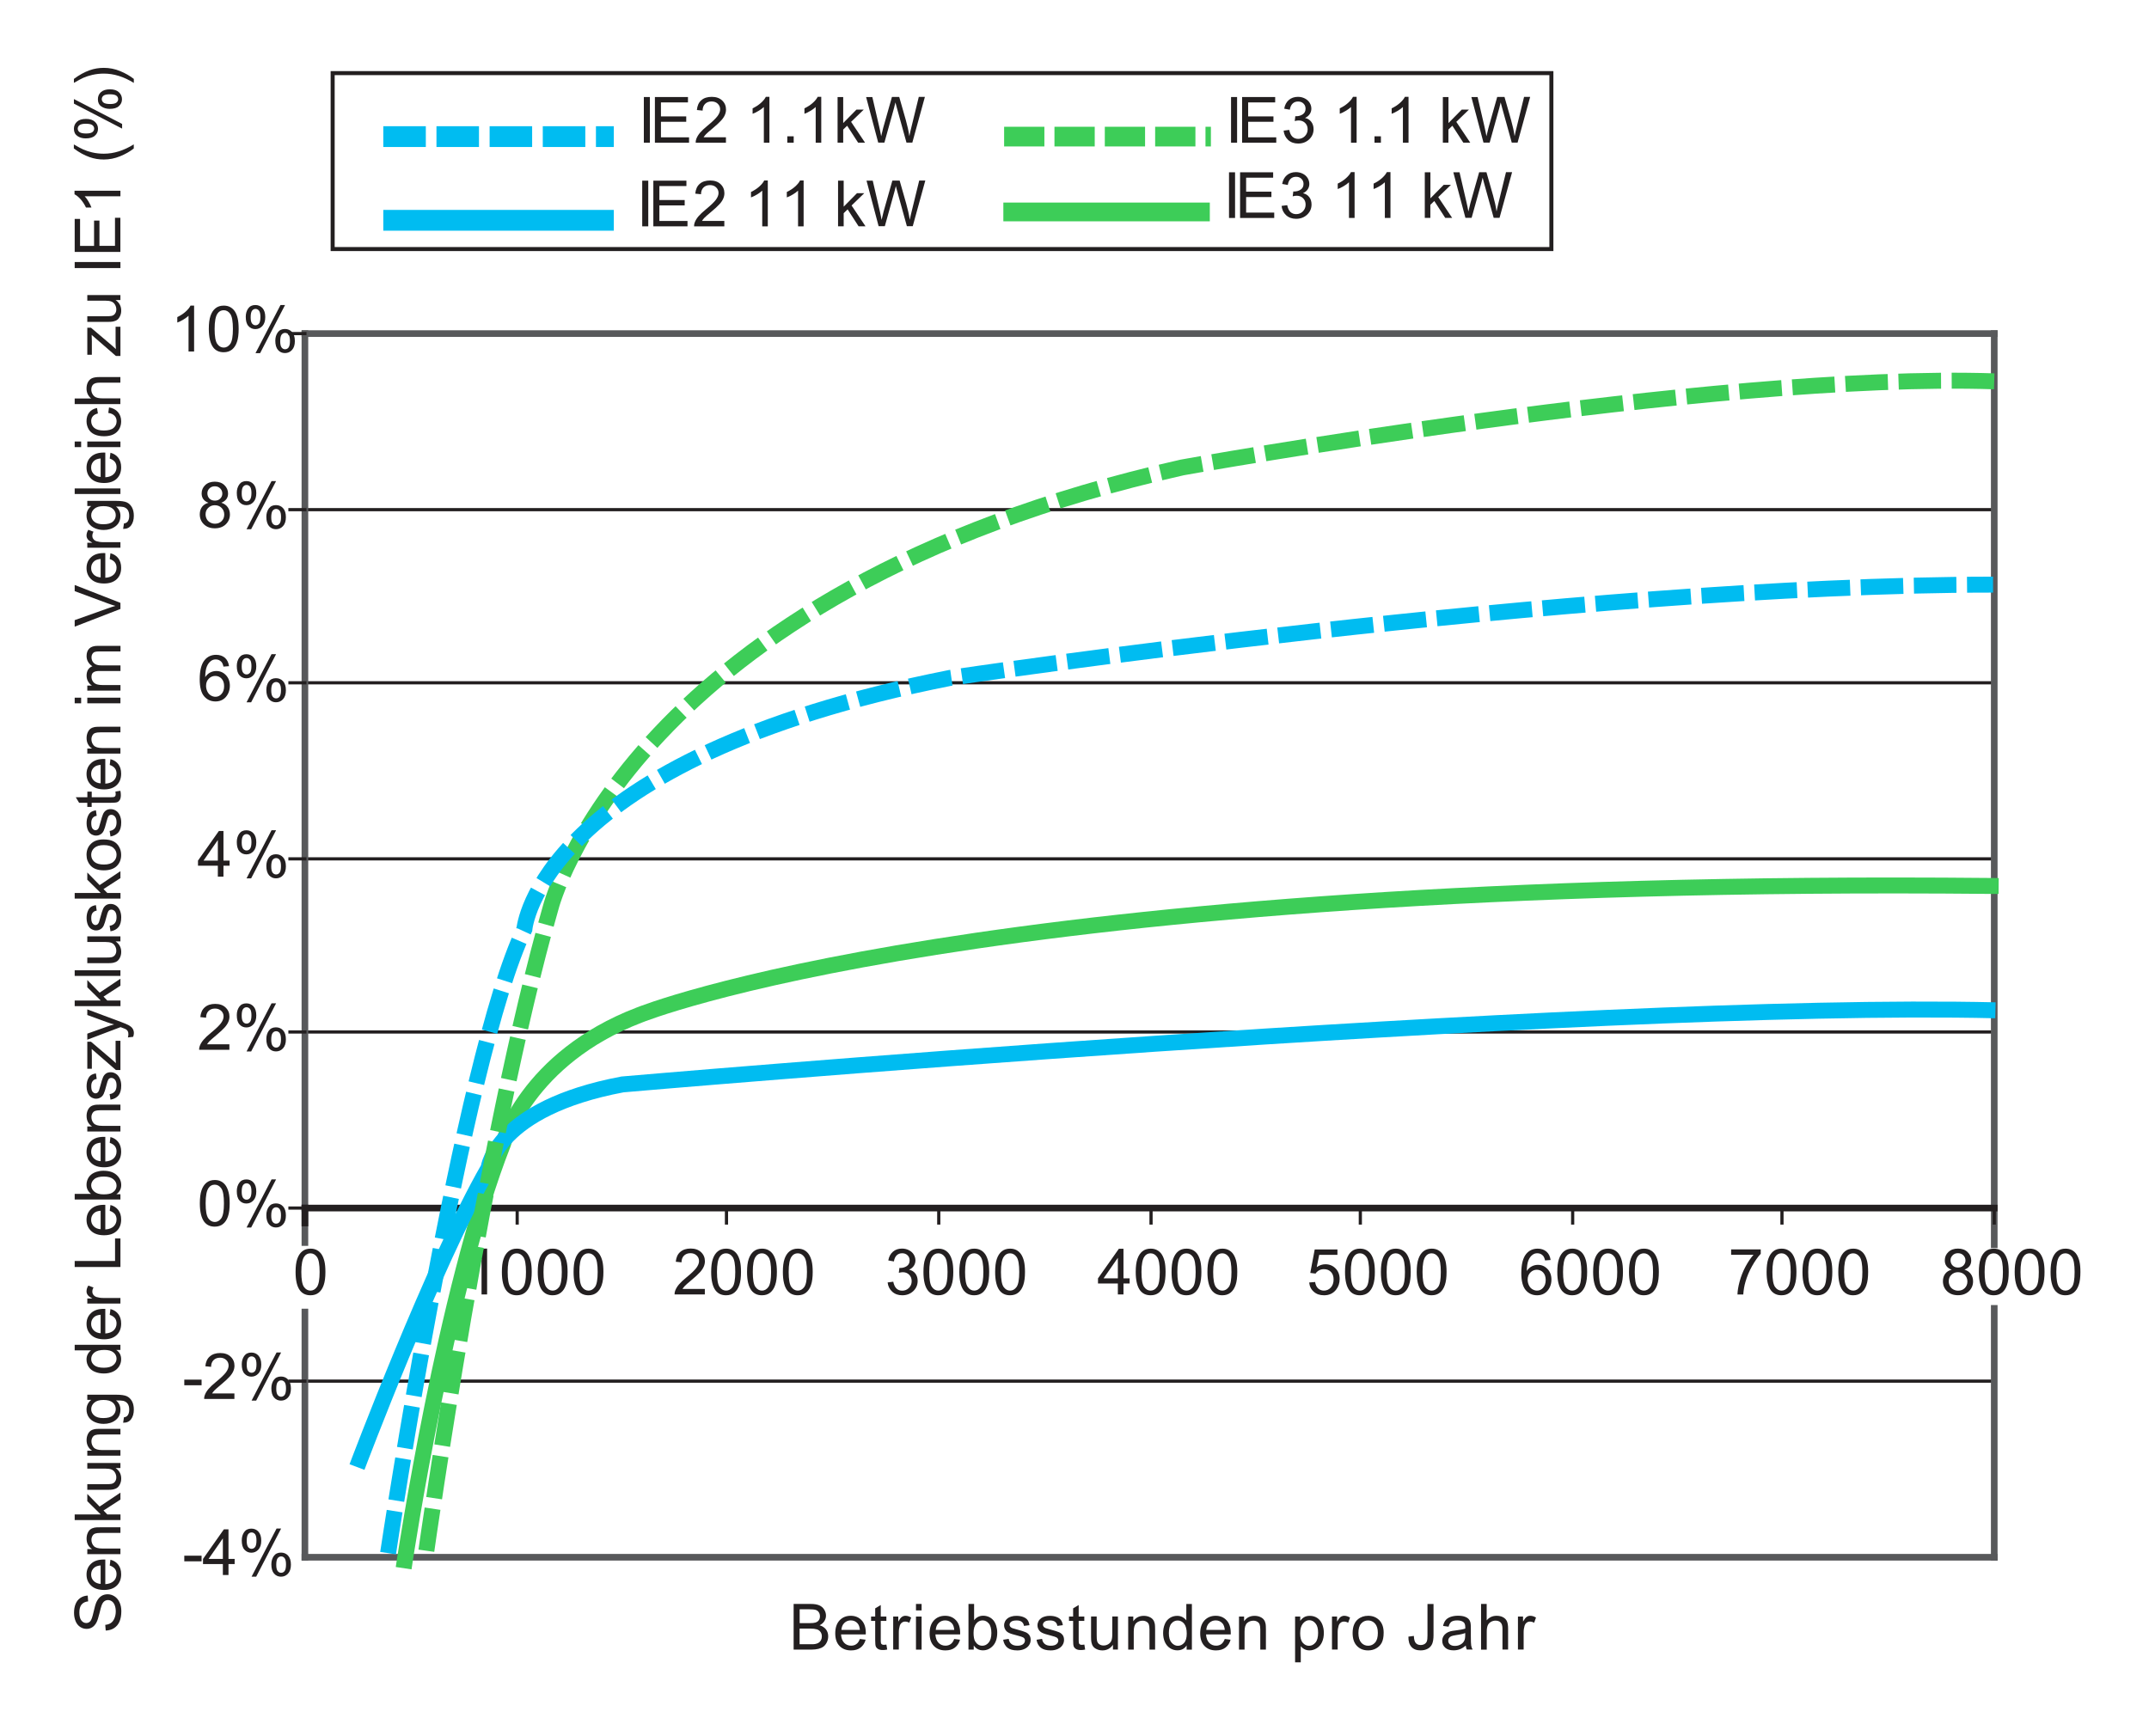 <?xml version="1.0" encoding="utf-8"?>
<!-- Generator: Adobe Illustrator 25.2.1, SVG Export Plug-In . SVG Version: 6.00 Build 0)  -->
<svg version="1.1" id="Calque_1" xmlns="http://www.w3.org/2000/svg" xmlns:xlink="http://www.w3.org/1999/xlink" x="0px" y="0px"
	 width="359.38px" height="290.36px" viewBox="0 0 359.38 290.36" style="enable-background:new 0 0 359.38 290.36;"
	 xml:space="preserve">
<style type="text/css">
	.st0{fill:none;stroke:#231F20;stroke-width:0;stroke-linecap:square;stroke-miterlimit:10;}
	.st1{fill:none;stroke:#231F20;stroke-width:0.533;stroke-linecap:square;stroke-miterlimit:10;}
	.st2{fill:none;stroke:#58595B;stroke-width:1.11;stroke-linecap:square;stroke-miterlimit:10;}
	.st3{fill:none;stroke:#231F20;stroke-width:1.11;stroke-linecap:square;stroke-miterlimit:10;}
	.st4{fill:#231F20;}
	.st5{fill:none;stroke:#231F20;stroke-width:0.674;stroke-linecap:square;stroke-miterlimit:10;}
	.st6{fill:none;stroke:#3DCD58;stroke-width:2.667;stroke-linecap:square;stroke-miterlimit:10;}
	.st7{fill:none;stroke:#00BCF1;stroke-width:2.667;stroke-miterlimit:10;}
	.st8{fill:none;stroke:#3DCD58;stroke-width:2.667;stroke-miterlimit:10;stroke-dasharray:7.111,1.779;}
	.st9{fill:none;stroke:#00BCF1;stroke-width:2.667;stroke-miterlimit:10;stroke-dasharray:7.111,1.778;}
	.st10{fill:none;stroke:#00BCF1;stroke-width:3.477;stroke-miterlimit:10;stroke-dasharray:7.111,1.779;}
	.st11{fill:none;stroke:#00BCF1;stroke-width:3.477;stroke-miterlimit:10;}
	.st12{fill:none;stroke:#3DCD58;stroke-width:3.293;stroke-miterlimit:10;stroke-dasharray:6.734,1.685;}
	.st13{fill:none;stroke:#3DCD58;stroke-width:3.138;stroke-linecap:square;stroke-miterlimit:10;}
</style>
<line class="st0" x1="50.99" y1="260.48" x2="333.5" y2="260.48"/>
<line class="st1" x1="50.99" y1="231.02" x2="333.5" y2="231.02"/>
<line class="st1" x1="50.99" y1="172.62" x2="333.5" y2="172.62"/>
<line class="st1" x1="50.99" y1="143.66" x2="333.5" y2="143.66"/>
<line class="st1" x1="50.99" y1="114.21" x2="333.5" y2="114.21"/>
<line class="st1" x1="50.99" y1="85.25" x2="333.5" y2="85.25"/>
<line class="st0" x1="50.99" y1="55.8" x2="333.5" y2="55.8"/>
<line class="st2" x1="50.99" y1="55.8" x2="333.5" y2="55.8"/>
<line class="st2" x1="333.5" y1="218.85" x2="333.5" y2="260.48"/>
<line class="st2" x1="333.5" y1="55.8" x2="333.5" y2="208.21"/>
<line class="st2" x1="333.5" y1="260.48" x2="50.99" y2="260.48"/>
<line class="st2" x1="50.99" y1="207.84" x2="50.99" y2="55.8"/>
<line class="st2" x1="50.99" y1="260.48" x2="50.99" y2="219.46"/>
<line class="st0" x1="48.49" y1="260.48" x2="50.99" y2="260.48"/>
<line class="st1" x1="48.49" y1="231.02" x2="50.99" y2="231.02"/>
<line class="st1" x1="48.49" y1="202.07" x2="50.99" y2="202.07"/>
<line class="st1" x1="48.49" y1="172.62" x2="50.99" y2="172.62"/>
<line class="st1" x1="48.49" y1="143.66" x2="50.99" y2="143.66"/>
<line class="st1" x1="48.49" y1="114.21" x2="50.99" y2="114.21"/>
<line class="st1" x1="48.49" y1="85.25" x2="50.99" y2="85.25"/>
<line class="st1" x1="48.49" y1="55.8" x2="50.99" y2="55.8"/>
<line class="st3" x1="50.99" y1="202.07" x2="333.5" y2="202.07"/>
<line class="st3" x1="50.99" y1="204.57" x2="50.99" y2="202.07"/>
<line class="st1" x1="86.49" y1="204.57" x2="86.49" y2="202.07"/>
<line class="st1" x1="121.49" y1="204.57" x2="121.49" y2="202.07"/>
<line class="st1" x1="156.99" y1="204.57" x2="156.99" y2="202.07"/>
<line class="st1" x1="192.49" y1="204.57" x2="192.49" y2="202.07"/>
<line class="st1" x1="227.49" y1="204.57" x2="227.49" y2="202.07"/>
<line class="st1" x1="263" y1="204.57" x2="263" y2="202.07"/>
<line class="st1" x1="298" y1="204.57" x2="298" y2="202.07"/>
<line class="st1" x1="333.5" y1="204.57" x2="333.5" y2="202.07"/>
<g>
	<path class="st4" d="M30.82,261.16v-0.94h2.89v0.94H30.82z"/>
	<path class="st4" d="M37.27,263.45v-1.83h-3.32v-0.86l3.49-4.95h0.77v4.95h1.03v0.86h-1.03v1.83H37.27z M37.27,260.76v-3.44
		l-2.39,3.44H37.27z"/>
	<path class="st4" d="M40.43,257.65c0-0.55,0.14-1.01,0.41-1.39c0.27-0.38,0.67-0.57,1.19-0.57c0.48,0,0.88,0.17,1.19,0.51
		c0.31,0.34,0.47,0.84,0.47,1.51c0,0.65-0.16,1.14-0.48,1.49c-0.32,0.35-0.71,0.52-1.18,0.52c-0.46,0-0.85-0.17-1.16-0.52
		S40.43,258.34,40.43,257.65z M42.07,256.33c-0.23,0-0.43,0.1-0.58,0.3c-0.15,0.2-0.23,0.57-0.23,1.11c0,0.49,0.08,0.83,0.23,1.03
		c0.16,0.2,0.35,0.3,0.58,0.3c0.24,0,0.43-0.1,0.59-0.3c0.15-0.2,0.23-0.57,0.23-1.1c0-0.49-0.08-0.84-0.23-1.04
		C42.5,256.43,42.3,256.33,42.07,256.33z M42.07,263.73l4.18-8.05h0.76l-4.17,8.05H42.07z M45.38,261.66c0-0.55,0.14-1.01,0.41-1.39
		c0.27-0.38,0.67-0.57,1.2-0.57c0.48,0,0.88,0.17,1.19,0.51c0.31,0.34,0.47,0.84,0.47,1.51c0,0.65-0.16,1.14-0.48,1.49
		c-0.32,0.35-0.71,0.52-1.18,0.52c-0.46,0-0.85-0.17-1.16-0.52C45.53,262.87,45.38,262.35,45.38,261.66z M47.02,260.34
		c-0.24,0-0.43,0.1-0.59,0.3c-0.15,0.2-0.23,0.57-0.23,1.11c0,0.49,0.08,0.83,0.23,1.03c0.16,0.2,0.35,0.3,0.58,0.3
		c0.24,0,0.44-0.1,0.59-0.3c0.15-0.2,0.23-0.57,0.23-1.1c0-0.49-0.08-0.84-0.23-1.04C47.45,260.44,47.25,260.34,47.02,260.34z"/>
</g>
<g>
	<path class="st4" d="M30.82,231.71v-0.94h2.89v0.94H30.82z"/>
	<path class="st4" d="M39.2,233.1v0.9h-5.06c-0.01-0.23,0.03-0.44,0.11-0.65c0.13-0.34,0.33-0.68,0.62-1.02
		c0.28-0.33,0.69-0.72,1.23-1.16c0.83-0.68,1.39-1.22,1.69-1.62c0.29-0.4,0.44-0.77,0.44-1.13c0-0.37-0.13-0.69-0.4-0.94
		s-0.61-0.38-1.04-0.38c-0.45,0-0.81,0.14-1.08,0.41c-0.27,0.27-0.41,0.65-0.41,1.12l-0.96-0.1c0.07-0.72,0.31-1.27,0.75-1.64
		c0.43-0.38,1.01-0.57,1.74-0.57c0.73,0,1.31,0.2,1.74,0.61s0.64,0.91,0.64,1.51c0,0.31-0.06,0.61-0.19,0.9
		c-0.12,0.29-0.33,0.61-0.62,0.93c-0.29,0.33-0.77,0.77-1.45,1.34c-0.56,0.47-0.93,0.79-1.09,0.96c-0.16,0.17-0.29,0.34-0.4,0.51
		H39.2z"/>
	<path class="st4" d="M40.43,228.2c0-0.55,0.14-1.01,0.41-1.39c0.27-0.38,0.67-0.57,1.19-0.57c0.48,0,0.88,0.17,1.19,0.51
		c0.31,0.34,0.47,0.84,0.47,1.51c0,0.65-0.16,1.14-0.48,1.49c-0.32,0.35-0.71,0.52-1.18,0.52c-0.46,0-0.85-0.17-1.16-0.52
		S40.43,228.89,40.43,228.2z M42.07,226.88c-0.23,0-0.43,0.1-0.58,0.3c-0.15,0.2-0.23,0.57-0.23,1.11c0,0.49,0.08,0.83,0.23,1.03
		c0.16,0.2,0.35,0.3,0.58,0.3c0.24,0,0.43-0.1,0.59-0.3c0.15-0.2,0.23-0.57,0.23-1.1c0-0.49-0.08-0.84-0.23-1.04
		C42.5,226.98,42.3,226.88,42.07,226.88z M42.07,234.28l4.18-8.05h0.76l-4.17,8.05H42.07z M45.38,232.21c0-0.55,0.14-1.01,0.41-1.39
		c0.27-0.38,0.67-0.57,1.2-0.57c0.48,0,0.88,0.17,1.19,0.51c0.31,0.34,0.47,0.84,0.47,1.51c0,0.65-0.16,1.14-0.48,1.49
		c-0.32,0.35-0.71,0.52-1.18,0.52c-0.46,0-0.85-0.17-1.16-0.52C45.53,233.42,45.38,232.9,45.38,232.21z M47.02,230.89
		c-0.24,0-0.43,0.1-0.59,0.3c-0.15,0.2-0.23,0.57-0.23,1.11c0,0.49,0.08,0.83,0.23,1.03c0.16,0.2,0.35,0.3,0.58,0.3
		c0.24,0,0.44-0.1,0.59-0.3c0.15-0.2,0.23-0.57,0.23-1.1c0-0.49-0.08-0.84-0.23-1.04C47.45,230.99,47.25,230.89,47.02,230.89z"/>
</g>
<g>
	<path class="st4" d="M33.42,201.28c0-0.9,0.09-1.63,0.28-2.18s0.46-0.97,0.83-1.27c0.37-0.3,0.83-0.45,1.39-0.45
		c0.41,0,0.77,0.08,1.08,0.25c0.31,0.17,0.56,0.4,0.77,0.71c0.2,0.31,0.36,0.69,0.47,1.14s0.17,1.05,0.17,1.8
		c0,0.9-0.09,1.62-0.28,2.17c-0.18,0.55-0.46,0.98-0.83,1.28c-0.37,0.3-0.83,0.45-1.39,0.45c-0.74,0-1.32-0.26-1.74-0.79
		C33.68,203.75,33.42,202.71,33.42,201.28z M34.39,201.28c0,1.25,0.15,2.09,0.44,2.5s0.66,0.62,1.09,0.62s0.79-0.21,1.09-0.62
		c0.29-0.42,0.44-1.25,0.44-2.5c0-1.26-0.15-2.09-0.44-2.5c-0.29-0.41-0.66-0.62-1.1-0.62c-0.43,0-0.78,0.18-1.03,0.55
		C34.55,199.17,34.39,200.03,34.39,201.28z"/>
	<path class="st4" d="M39.6,199.24c0-0.55,0.14-1.01,0.41-1.39c0.27-0.38,0.67-0.57,1.19-0.57c0.48,0,0.88,0.17,1.19,0.51
		c0.31,0.34,0.47,0.84,0.47,1.51c0,0.65-0.16,1.14-0.48,1.49c-0.32,0.35-0.71,0.52-1.18,0.52c-0.46,0-0.85-0.17-1.16-0.52
		S39.6,199.94,39.6,199.24z M41.23,197.93c-0.23,0-0.43,0.1-0.58,0.3c-0.15,0.2-0.23,0.57-0.23,1.11c0,0.49,0.08,0.83,0.23,1.03
		c0.16,0.2,0.35,0.3,0.58,0.3c0.24,0,0.43-0.1,0.59-0.3c0.15-0.2,0.23-0.57,0.23-1.1c0-0.49-0.08-0.84-0.23-1.04
		C41.66,198.03,41.46,197.93,41.23,197.93z M41.23,205.33l4.18-8.05h0.76l-4.17,8.05H41.23z M44.54,203.25
		c0-0.55,0.14-1.01,0.41-1.39c0.27-0.38,0.67-0.57,1.2-0.57c0.48,0,0.88,0.17,1.19,0.51c0.31,0.34,0.47,0.84,0.47,1.51
		c0,0.65-0.16,1.14-0.48,1.49c-0.32,0.35-0.71,0.52-1.18,0.52c-0.46,0-0.85-0.17-1.16-0.52C44.7,204.46,44.54,203.95,44.54,203.25z
		 M46.18,201.94c-0.24,0-0.43,0.1-0.59,0.3c-0.15,0.2-0.23,0.57-0.23,1.11c0,0.49,0.08,0.83,0.23,1.03c0.16,0.2,0.35,0.3,0.58,0.3
		c0.24,0,0.44-0.1,0.59-0.3c0.15-0.2,0.23-0.57,0.23-1.1c0-0.49-0.08-0.84-0.23-1.04C46.61,202.04,46.41,201.94,46.18,201.94z"/>
</g>
<g>
	<path class="st4" d="M38.36,174.7v0.9H33.3c-0.01-0.23,0.03-0.44,0.11-0.65c0.13-0.34,0.33-0.68,0.62-1.02
		c0.28-0.33,0.69-0.72,1.23-1.16c0.83-0.68,1.39-1.22,1.69-1.62c0.29-0.4,0.44-0.77,0.44-1.13c0-0.37-0.13-0.69-0.4-0.94
		s-0.61-0.38-1.04-0.38c-0.45,0-0.81,0.14-1.08,0.41c-0.27,0.27-0.41,0.65-0.41,1.12l-0.96-0.1c0.07-0.72,0.31-1.27,0.75-1.64
		c0.43-0.38,1.01-0.57,1.74-0.57c0.73,0,1.31,0.2,1.74,0.61s0.64,0.91,0.64,1.51c0,0.31-0.06,0.61-0.19,0.9
		c-0.12,0.29-0.33,0.61-0.62,0.93c-0.29,0.33-0.77,0.77-1.45,1.34c-0.56,0.47-0.93,0.79-1.09,0.96c-0.16,0.17-0.29,0.34-0.4,0.51
		H38.36z"/>
	<path class="st4" d="M39.6,169.79c0-0.55,0.14-1.01,0.41-1.39c0.27-0.38,0.67-0.57,1.19-0.57c0.48,0,0.88,0.17,1.19,0.51
		c0.31,0.34,0.47,0.84,0.47,1.51c0,0.65-0.16,1.14-0.48,1.49c-0.32,0.35-0.71,0.52-1.18,0.52c-0.46,0-0.85-0.17-1.16-0.52
		S39.6,170.49,39.6,169.79z M41.23,168.48c-0.23,0-0.43,0.1-0.58,0.3c-0.15,0.2-0.23,0.57-0.23,1.11c0,0.49,0.08,0.83,0.23,1.03
		c0.16,0.2,0.35,0.3,0.58,0.3c0.24,0,0.43-0.1,0.59-0.3c0.15-0.2,0.23-0.57,0.23-1.1c0-0.49-0.08-0.84-0.23-1.04
		C41.66,168.58,41.46,168.48,41.23,168.48z M41.23,175.88l4.18-8.05h0.76l-4.17,8.05H41.23z M44.54,173.8
		c0-0.55,0.14-1.01,0.41-1.39c0.27-0.38,0.67-0.57,1.2-0.57c0.48,0,0.88,0.17,1.19,0.51c0.31,0.34,0.47,0.84,0.47,1.51
		c0,0.65-0.16,1.14-0.48,1.49c-0.32,0.35-0.71,0.52-1.18,0.52c-0.46,0-0.85-0.17-1.16-0.52C44.7,175.01,44.54,174.5,44.54,173.8z
		 M46.18,172.49c-0.24,0-0.43,0.1-0.59,0.3c-0.15,0.2-0.23,0.57-0.23,1.11c0,0.49,0.08,0.83,0.23,1.03c0.16,0.2,0.35,0.3,0.58,0.3
		c0.24,0,0.44-0.1,0.59-0.3c0.15-0.2,0.23-0.57,0.23-1.1c0-0.49-0.08-0.84-0.23-1.04C46.61,172.59,46.41,172.49,46.18,172.49z"/>
</g>
<g>
	<path class="st4" d="M36.43,146.64v-1.83h-3.32v-0.86l3.49-4.95h0.77v4.95h1.03v0.86h-1.03v1.83H36.43z M36.43,143.95v-3.44
		l-2.39,3.44H36.43z"/>
	<path class="st4" d="M39.6,140.84c0-0.54,0.14-1.01,0.41-1.39c0.27-0.38,0.67-0.57,1.19-0.57c0.48,0,0.88,0.17,1.19,0.51
		c0.31,0.34,0.47,0.84,0.47,1.51c0,0.65-0.16,1.14-0.48,1.49c-0.32,0.35-0.71,0.52-1.18,0.52c-0.46,0-0.85-0.17-1.16-0.52
		S39.6,141.53,39.6,140.84z M41.23,139.52c-0.23,0-0.43,0.1-0.58,0.3c-0.15,0.2-0.23,0.57-0.23,1.11c0,0.49,0.08,0.83,0.23,1.03
		c0.16,0.2,0.35,0.3,0.58,0.3c0.24,0,0.43-0.1,0.59-0.3c0.15-0.2,0.23-0.57,0.23-1.1c0-0.49-0.08-0.84-0.23-1.04
		C41.66,139.62,41.46,139.52,41.23,139.52z M41.23,146.92l4.18-8.05h0.76l-4.17,8.05H41.23z M44.54,144.85
		c0-0.55,0.14-1.01,0.41-1.39c0.27-0.38,0.67-0.57,1.2-0.57c0.48,0,0.88,0.17,1.19,0.51c0.31,0.34,0.47,0.84,0.47,1.51
		c0,0.65-0.16,1.14-0.48,1.49c-0.32,0.35-0.71,0.52-1.18,0.52c-0.46,0-0.85-0.17-1.16-0.52C44.7,146.06,44.54,145.54,44.54,144.85z
		 M46.18,143.53c-0.24,0-0.43,0.1-0.59,0.3c-0.15,0.2-0.23,0.57-0.23,1.11c0,0.49,0.08,0.83,0.23,1.03c0.16,0.2,0.35,0.3,0.58,0.3
		c0.24,0,0.44-0.1,0.59-0.3c0.15-0.2,0.23-0.57,0.23-1.1c0-0.49-0.08-0.84-0.23-1.04C46.61,143.63,46.41,143.53,46.18,143.53z"/>
</g>
<g>
	<path class="st4" d="M38.3,111.43l-0.93,0.07c-0.08-0.37-0.2-0.64-0.35-0.8c-0.25-0.27-0.57-0.4-0.94-0.4
		c-0.3,0-0.56,0.08-0.79,0.25c-0.3,0.22-0.53,0.53-0.7,0.94s-0.26,1-0.27,1.77c0.23-0.34,0.5-0.6,0.83-0.77
		c0.33-0.17,0.67-0.25,1.03-0.25c0.63,0,1.16,0.23,1.6,0.69c0.44,0.46,0.66,1.05,0.66,1.78c0,0.48-0.1,0.92-0.31,1.34
		c-0.21,0.41-0.49,0.73-0.85,0.95s-0.77,0.33-1.23,0.33c-0.78,0-1.42-0.29-1.91-0.86c-0.49-0.57-0.74-1.52-0.74-2.84
		c0-1.48,0.27-2.55,0.82-3.22c0.48-0.58,1.12-0.88,1.92-0.88c0.6,0,1.09,0.17,1.48,0.5C37.99,110.37,38.22,110.83,38.3,111.43z
		 M34.46,114.72c0,0.32,0.07,0.63,0.21,0.93c0.14,0.29,0.33,0.52,0.58,0.67c0.25,0.15,0.51,0.23,0.78,0.23
		c0.4,0,0.74-0.16,1.02-0.48c0.29-0.32,0.43-0.75,0.43-1.3c0-0.53-0.14-0.94-0.42-1.25c-0.28-0.3-0.64-0.46-1.06-0.46
		c-0.42,0-0.78,0.15-1.08,0.46C34.61,113.83,34.46,114.22,34.46,114.72z"/>
	<path class="st4" d="M39.6,111.39c0-0.54,0.14-1.01,0.41-1.39c0.27-0.38,0.67-0.57,1.19-0.57c0.48,0,0.88,0.17,1.19,0.51
		c0.31,0.34,0.47,0.84,0.47,1.51c0,0.65-0.16,1.14-0.48,1.49c-0.32,0.35-0.71,0.52-1.18,0.52c-0.46,0-0.85-0.17-1.16-0.52
		S39.6,112.08,39.6,111.39z M41.23,110.07c-0.23,0-0.43,0.1-0.58,0.3c-0.15,0.2-0.23,0.57-0.23,1.11c0,0.49,0.08,0.83,0.23,1.03
		c0.16,0.2,0.35,0.3,0.58,0.3c0.24,0,0.43-0.1,0.59-0.3c0.15-0.2,0.23-0.57,0.23-1.1c0-0.49-0.08-0.84-0.23-1.04
		C41.66,110.17,41.46,110.07,41.23,110.07z M41.23,117.47l4.18-8.05h0.76l-4.17,8.05H41.23z M44.54,115.4
		c0-0.55,0.14-1.01,0.41-1.39c0.27-0.38,0.67-0.57,1.2-0.57c0.48,0,0.88,0.17,1.19,0.51c0.31,0.34,0.47,0.84,0.47,1.51
		c0,0.65-0.16,1.14-0.48,1.49c-0.32,0.35-0.71,0.52-1.18,0.52c-0.46,0-0.85-0.17-1.16-0.52C44.7,116.61,44.54,116.09,44.54,115.4z
		 M46.18,114.08c-0.24,0-0.43,0.1-0.59,0.3c-0.15,0.2-0.23,0.57-0.23,1.11c0,0.49,0.08,0.83,0.23,1.03c0.16,0.2,0.35,0.3,0.58,0.3
		c0.24,0,0.44-0.1,0.59-0.3c0.15-0.2,0.23-0.57,0.23-1.1c0-0.49-0.08-0.84-0.23-1.04C46.61,114.18,46.41,114.08,46.18,114.08z"/>
</g>
<g>
	<path class="st4" d="M34.87,84.1c-0.39-0.14-0.68-0.35-0.87-0.61s-0.28-0.58-0.28-0.95c0-0.56,0.2-1.02,0.6-1.4s0.93-0.57,1.6-0.57
		c0.67,0,1.21,0.19,1.61,0.58c0.41,0.39,0.61,0.86,0.61,1.41c0,0.35-0.09,0.66-0.28,0.92s-0.47,0.46-0.85,0.61
		c0.47,0.15,0.83,0.4,1.07,0.74s0.37,0.75,0.37,1.22c0,0.65-0.23,1.2-0.69,1.65c-0.46,0.44-1.07,0.67-1.83,0.67
		s-1.36-0.22-1.83-0.67c-0.46-0.45-0.69-1-0.69-1.67c0-0.5,0.13-0.91,0.38-1.25C34.04,84.45,34.4,84.22,34.87,84.1z M34.38,86.03
		c0,0.27,0.06,0.53,0.19,0.78s0.32,0.44,0.57,0.58c0.25,0.14,0.52,0.21,0.81,0.21c0.45,0,0.82-0.14,1.11-0.43
		c0.29-0.29,0.44-0.65,0.44-1.1c0-0.45-0.15-0.82-0.45-1.12c-0.3-0.3-0.68-0.44-1.13-0.44c-0.44,0-0.81,0.15-1.1,0.44
		C34.52,85.23,34.38,85.6,34.38,86.03z M34.68,82.51c0,0.36,0.12,0.66,0.35,0.89s0.54,0.34,0.91,0.34c0.36,0,0.66-0.11,0.89-0.34
		c0.23-0.23,0.35-0.51,0.35-0.84c0-0.34-0.12-0.63-0.36-0.87s-0.53-0.35-0.89-0.35c-0.36,0-0.66,0.11-0.89,0.34
		C34.8,81.91,34.68,82.19,34.68,82.51z"/>
	<path class="st4" d="M39.6,82.43c0-0.54,0.14-1.01,0.41-1.39c0.27-0.38,0.67-0.57,1.19-0.57c0.48,0,0.88,0.17,1.19,0.51
		c0.31,0.34,0.47,0.84,0.47,1.51c0,0.65-0.16,1.14-0.48,1.49c-0.32,0.35-0.71,0.52-1.18,0.52c-0.46,0-0.85-0.17-1.16-0.52
		S39.6,83.13,39.6,82.43z M41.23,81.12c-0.23,0-0.43,0.1-0.58,0.3c-0.15,0.2-0.23,0.57-0.23,1.11c0,0.49,0.08,0.83,0.23,1.03
		c0.16,0.2,0.35,0.3,0.58,0.3c0.24,0,0.43-0.1,0.59-0.3c0.15-0.2,0.23-0.57,0.23-1.1c0-0.49-0.08-0.84-0.23-1.04
		C41.66,81.22,41.46,81.12,41.23,81.12z M41.23,88.52l4.18-8.05h0.76l-4.17,8.05H41.23z M44.54,86.45c0-0.55,0.14-1.01,0.41-1.39
		c0.27-0.38,0.67-0.57,1.2-0.57c0.48,0,0.88,0.17,1.19,0.51c0.31,0.34,0.47,0.84,0.47,1.51c0,0.65-0.16,1.14-0.48,1.49
		c-0.32,0.35-0.71,0.52-1.18,0.52c-0.46,0-0.85-0.17-1.16-0.52C44.7,87.65,44.54,87.14,44.54,86.45z M46.18,85.13
		c-0.24,0-0.43,0.1-0.59,0.3c-0.15,0.2-0.23,0.57-0.23,1.11c0,0.49,0.08,0.83,0.23,1.03c0.16,0.2,0.35,0.3,0.58,0.3
		c0.24,0,0.44-0.1,0.59-0.3C46.92,87.37,47,87,47,86.47c0-0.49-0.08-0.84-0.23-1.04C46.61,85.23,46.41,85.13,46.18,85.13z"/>
</g>
<g>
	<path class="st4" d="M32.47,58.79h-0.94v-5.97c-0.23,0.22-0.52,0.43-0.89,0.65c-0.37,0.22-0.7,0.38-0.99,0.48v-0.91
		c0.52-0.25,0.98-0.54,1.38-0.9c0.39-0.35,0.67-0.69,0.83-1.02h0.6V58.79z"/>
	<path class="st4" d="M34.92,55.02c0-0.9,0.09-1.63,0.28-2.18s0.46-0.97,0.83-1.27c0.37-0.3,0.83-0.45,1.39-0.45
		c0.41,0,0.77,0.08,1.08,0.25c0.31,0.17,0.56,0.4,0.77,0.71c0.2,0.31,0.36,0.69,0.47,1.14s0.17,1.05,0.17,1.8
		c0,0.9-0.09,1.62-0.28,2.17c-0.18,0.55-0.46,0.98-0.83,1.28c-0.37,0.3-0.83,0.45-1.39,0.45c-0.74,0-1.32-0.26-1.74-0.79
		C35.18,57.49,34.92,56.45,34.92,55.02z M35.89,55.02c0,1.25,0.15,2.09,0.44,2.5c0.29,0.42,0.66,0.62,1.09,0.62s0.79-0.21,1.09-0.62
		c0.29-0.42,0.44-1.25,0.44-2.5c0-1.26-0.15-2.09-0.44-2.51c-0.29-0.41-0.66-0.62-1.1-0.62c-0.43,0-0.78,0.18-1.03,0.55
		C36.05,52.91,35.89,53.77,35.89,55.02z"/>
	<path class="st4" d="M41.1,52.98c0-0.54,0.14-1.01,0.41-1.39c0.27-0.38,0.67-0.57,1.19-0.57c0.48,0,0.88,0.17,1.19,0.51
		c0.31,0.34,0.47,0.84,0.47,1.51c0,0.65-0.16,1.14-0.48,1.49c-0.32,0.35-0.71,0.52-1.18,0.52c-0.46,0-0.85-0.17-1.16-0.52
		S41.1,53.68,41.1,52.98z M42.73,51.67c-0.23,0-0.43,0.1-0.58,0.3c-0.15,0.2-0.23,0.57-0.23,1.11c0,0.49,0.08,0.83,0.23,1.03
		c0.16,0.2,0.35,0.3,0.58,0.3c0.24,0,0.43-0.1,0.59-0.3c0.15-0.2,0.23-0.57,0.23-1.1c0-0.49-0.08-0.84-0.23-1.04
		C43.16,51.77,42.96,51.67,42.73,51.67z M42.73,59.07l4.18-8.05h0.76l-4.17,8.05H42.73z M46.04,56.99c0-0.55,0.14-1.01,0.41-1.39
		c0.27-0.38,0.67-0.57,1.2-0.57c0.48,0,0.88,0.17,1.19,0.51c0.31,0.34,0.47,0.84,0.47,1.51c0,0.65-0.16,1.14-0.48,1.49
		c-0.32,0.35-0.71,0.52-1.18,0.52c-0.46,0-0.85-0.17-1.16-0.52C46.2,58.2,46.04,57.69,46.04,56.99z M47.68,55.68
		c-0.24,0-0.43,0.1-0.59,0.3c-0.15,0.2-0.23,0.57-0.23,1.11c0,0.49,0.08,0.83,0.23,1.03c0.16,0.2,0.35,0.3,0.58,0.3
		c0.24,0,0.44-0.1,0.59-0.3c0.15-0.2,0.23-0.57,0.23-1.1c0-0.49-0.08-0.84-0.23-1.04C48.11,55.78,47.91,55.68,47.68,55.68z"/>
</g>
<g>
	<path class="st4" d="M49.43,212.76c0-0.9,0.09-1.63,0.28-2.18s0.46-0.97,0.83-1.27c0.37-0.3,0.83-0.45,1.39-0.45
		c0.41,0,0.77,0.08,1.08,0.25c0.31,0.17,0.56,0.4,0.77,0.71c0.2,0.31,0.36,0.69,0.47,1.14s0.17,1.05,0.17,1.8
		c0,0.9-0.09,1.62-0.28,2.17c-0.18,0.55-0.46,0.98-0.83,1.28c-0.37,0.3-0.83,0.45-1.39,0.45c-0.74,0-1.32-0.26-1.74-0.79
		C49.68,215.23,49.43,214.19,49.43,212.76z M50.39,212.76c0,1.25,0.15,2.09,0.44,2.5s0.66,0.62,1.09,0.62s0.79-0.21,1.09-0.62
		c0.29-0.42,0.44-1.25,0.44-2.5c0-1.26-0.15-2.09-0.44-2.5c-0.29-0.41-0.66-0.62-1.1-0.62c-0.43,0-0.78,0.18-1.03,0.55
		C50.56,210.64,50.39,211.5,50.39,212.76z"/>
</g>
<g>
	<path class="st4" d="M81.47,216.52h-0.94v-5.97c-0.23,0.21-0.52,0.43-0.89,0.65c-0.37,0.21-0.7,0.38-0.99,0.48v-0.91
		c0.52-0.25,0.98-0.54,1.38-0.9s0.67-0.69,0.83-1.02h0.6V216.52z"/>
	<path class="st4" d="M83.93,212.76c0-0.9,0.09-1.63,0.28-2.18s0.46-0.97,0.83-1.27c0.37-0.3,0.83-0.45,1.39-0.45
		c0.41,0,0.77,0.08,1.08,0.25c0.31,0.17,0.56,0.4,0.77,0.71c0.2,0.31,0.36,0.69,0.47,1.14s0.17,1.05,0.17,1.8
		c0,0.9-0.09,1.62-0.28,2.17c-0.18,0.55-0.46,0.98-0.83,1.28c-0.37,0.3-0.83,0.45-1.39,0.45c-0.74,0-1.32-0.26-1.74-0.79
		C84.18,215.23,83.93,214.19,83.93,212.76z M84.9,212.76c0,1.25,0.15,2.09,0.44,2.5s0.66,0.62,1.09,0.62s0.79-0.21,1.09-0.62
		c0.29-0.42,0.44-1.25,0.44-2.5c0-1.26-0.15-2.09-0.44-2.5c-0.29-0.41-0.66-0.62-1.1-0.62c-0.43,0-0.78,0.18-1.03,0.55
		C85.06,210.64,84.9,211.5,84.9,212.76z"/>
	<path class="st4" d="M89.93,212.76c0-0.9,0.09-1.63,0.28-2.18s0.46-0.97,0.83-1.27c0.37-0.3,0.83-0.45,1.39-0.45
		c0.41,0,0.77,0.08,1.08,0.25c0.31,0.17,0.56,0.4,0.77,0.71c0.2,0.31,0.36,0.69,0.47,1.14s0.17,1.05,0.17,1.8
		c0,0.9-0.09,1.62-0.28,2.17c-0.18,0.55-0.46,0.98-0.83,1.28c-0.37,0.3-0.83,0.45-1.39,0.45c-0.74,0-1.32-0.26-1.74-0.79
		C90.18,215.23,89.93,214.19,89.93,212.76z M90.89,212.76c0,1.25,0.15,2.09,0.44,2.5s0.66,0.62,1.09,0.62s0.79-0.21,1.09-0.62
		c0.29-0.42,0.44-1.25,0.44-2.5c0-1.26-0.15-2.09-0.44-2.5c-0.29-0.41-0.66-0.62-1.1-0.62c-0.43,0-0.78,0.18-1.03,0.55
		C91.05,210.64,90.89,211.5,90.89,212.76z"/>
	<path class="st4" d="M95.92,212.76c0-0.9,0.09-1.63,0.28-2.18s0.46-0.97,0.83-1.27c0.37-0.3,0.83-0.45,1.39-0.45
		c0.41,0,0.77,0.08,1.08,0.25c0.31,0.17,0.56,0.4,0.77,0.71c0.2,0.31,0.36,0.69,0.47,1.14s0.17,1.05,0.17,1.8
		c0,0.9-0.09,1.62-0.28,2.17c-0.18,0.55-0.46,0.98-0.83,1.28c-0.37,0.3-0.83,0.45-1.39,0.45c-0.74,0-1.32-0.26-1.74-0.79
		C96.17,215.23,95.92,214.19,95.92,212.76z M96.89,212.76c0,1.25,0.15,2.09,0.44,2.5s0.66,0.62,1.09,0.62s0.79-0.21,1.09-0.62
		c0.29-0.42,0.44-1.25,0.44-2.5c0-1.26-0.15-2.09-0.44-2.5c-0.29-0.41-0.66-0.62-1.1-0.62c-0.43,0-0.78,0.18-1.03,0.55
		C97.05,210.64,96.89,211.5,96.89,212.76z"/>
</g>
<g>
	<path class="st4" d="M117.87,215.62v0.9h-5.06c-0.01-0.23,0.03-0.44,0.11-0.65c0.13-0.34,0.33-0.68,0.62-1.02
		c0.28-0.33,0.69-0.72,1.23-1.16c0.83-0.68,1.39-1.22,1.69-1.62c0.29-0.4,0.44-0.77,0.44-1.13c0-0.37-0.13-0.69-0.4-0.94
		s-0.61-0.38-1.04-0.38c-0.45,0-0.81,0.14-1.08,0.41c-0.27,0.27-0.41,0.65-0.41,1.12l-0.96-0.1c0.07-0.72,0.31-1.27,0.75-1.64
		c0.43-0.38,1.01-0.57,1.74-0.57c0.73,0,1.31,0.2,1.74,0.61s0.64,0.91,0.64,1.51c0,0.31-0.06,0.61-0.19,0.9
		c-0.12,0.29-0.33,0.61-0.62,0.93c-0.29,0.33-0.77,0.77-1.45,1.34c-0.56,0.47-0.93,0.79-1.09,0.96c-0.16,0.17-0.29,0.34-0.4,0.51
		H117.87z"/>
	<path class="st4" d="M118.93,212.76c0-0.9,0.09-1.63,0.28-2.18s0.46-0.97,0.83-1.27c0.37-0.3,0.83-0.45,1.39-0.45
		c0.41,0,0.77,0.08,1.08,0.25c0.31,0.17,0.56,0.4,0.77,0.71c0.2,0.31,0.36,0.69,0.47,1.14s0.17,1.05,0.17,1.8
		c0,0.9-0.09,1.62-0.28,2.17c-0.18,0.55-0.46,0.98-0.83,1.28c-0.37,0.3-0.83,0.45-1.39,0.45c-0.74,0-1.32-0.26-1.74-0.79
		C119.18,215.23,118.93,214.19,118.93,212.76z M119.9,212.76c0,1.25,0.15,2.09,0.44,2.5s0.66,0.62,1.09,0.62s0.79-0.21,1.09-0.62
		c0.29-0.42,0.44-1.25,0.44-2.5c0-1.26-0.15-2.09-0.44-2.5c-0.29-0.41-0.66-0.62-1.1-0.62c-0.43,0-0.78,0.18-1.03,0.55
		C120.06,210.64,119.9,211.5,119.9,212.76z"/>
	<path class="st4" d="M124.93,212.76c0-0.9,0.09-1.63,0.28-2.18s0.46-0.97,0.83-1.27c0.37-0.3,0.83-0.45,1.39-0.45
		c0.41,0,0.77,0.08,1.08,0.25c0.31,0.17,0.56,0.4,0.77,0.71c0.2,0.31,0.36,0.69,0.47,1.14s0.17,1.05,0.17,1.8
		c0,0.9-0.09,1.62-0.28,2.17c-0.18,0.55-0.46,0.98-0.83,1.28c-0.37,0.3-0.83,0.45-1.39,0.45c-0.74,0-1.32-0.26-1.74-0.79
		C125.18,215.23,124.93,214.19,124.93,212.76z M125.89,212.76c0,1.25,0.15,2.09,0.44,2.5s0.66,0.62,1.09,0.62s0.79-0.21,1.09-0.62
		c0.29-0.42,0.44-1.25,0.44-2.5c0-1.26-0.15-2.09-0.44-2.5c-0.29-0.41-0.66-0.62-1.1-0.62c-0.43,0-0.78,0.18-1.03,0.55
		C126.05,210.64,125.89,211.5,125.89,212.76z"/>
	<path class="st4" d="M130.92,212.76c0-0.9,0.09-1.63,0.28-2.18s0.46-0.97,0.83-1.27c0.37-0.3,0.83-0.45,1.39-0.45
		c0.41,0,0.77,0.08,1.08,0.25c0.31,0.17,0.56,0.4,0.77,0.71c0.2,0.31,0.36,0.69,0.47,1.14s0.17,1.05,0.17,1.8
		c0,0.9-0.09,1.62-0.28,2.17c-0.18,0.55-0.46,0.98-0.83,1.28c-0.37,0.3-0.83,0.45-1.39,0.45c-0.74,0-1.32-0.26-1.74-0.79
		C131.17,215.23,130.92,214.19,130.92,212.76z M131.89,212.76c0,1.25,0.15,2.09,0.44,2.5s0.66,0.62,1.09,0.62s0.79-0.21,1.09-0.62
		c0.29-0.42,0.44-1.25,0.44-2.5c0-1.26-0.15-2.09-0.44-2.5c-0.29-0.41-0.66-0.62-1.1-0.62c-0.43,0-0.78,0.18-1.03,0.55
		C132.05,210.64,131.89,211.5,131.89,212.76z"/>
</g>
<g>
	<path class="st4" d="M148.44,214.51l0.94-0.12c0.11,0.53,0.29,0.91,0.55,1.15s0.57,0.35,0.95,0.35c0.44,0,0.81-0.15,1.12-0.46
		s0.46-0.68,0.46-1.14c0-0.43-0.14-0.79-0.42-1.07c-0.28-0.28-0.64-0.42-1.07-0.42c-0.18,0-0.4,0.04-0.66,0.1l0.1-0.82
		c0.06,0.01,0.11,0.01,0.15,0.01c0.4,0,0.76-0.1,1.08-0.31c0.32-0.21,0.48-0.53,0.48-0.96c0-0.34-0.12-0.63-0.35-0.85
		s-0.53-0.34-0.9-0.34c-0.36,0-0.67,0.11-0.91,0.34c-0.24,0.23-0.4,0.57-0.47,1.03l-0.94-0.17c0.11-0.63,0.38-1.12,0.78-1.46
		c0.41-0.35,0.91-0.52,1.52-0.52c0.42,0,0.8,0.09,1.15,0.27c0.35,0.18,0.62,0.42,0.81,0.73c0.19,0.31,0.28,0.64,0.28,0.98
		c0,0.33-0.09,0.63-0.27,0.9c-0.18,0.27-0.44,0.49-0.79,0.65c0.45,0.1,0.8,0.32,1.05,0.65s0.38,0.74,0.38,1.23
		c0,0.67-0.24,1.23-0.73,1.7c-0.49,0.46-1.1,0.7-1.85,0.7c-0.67,0-1.23-0.2-1.67-0.6S148.5,215.14,148.44,214.51z"/>
	<path class="st4" d="M154.43,212.76c0-0.9,0.09-1.63,0.28-2.18s0.46-0.97,0.83-1.27c0.37-0.3,0.83-0.45,1.39-0.45
		c0.41,0,0.77,0.08,1.08,0.25c0.31,0.17,0.56,0.4,0.77,0.71c0.2,0.31,0.36,0.69,0.47,1.14s0.17,1.05,0.17,1.8
		c0,0.9-0.09,1.62-0.28,2.17c-0.18,0.55-0.46,0.98-0.83,1.28c-0.37,0.3-0.83,0.45-1.39,0.45c-0.74,0-1.32-0.26-1.74-0.79
		C154.68,215.23,154.43,214.19,154.43,212.76z M155.4,212.76c0,1.25,0.15,2.09,0.44,2.5s0.66,0.62,1.09,0.62s0.79-0.21,1.09-0.62
		c0.29-0.42,0.44-1.25,0.44-2.5c0-1.26-0.15-2.09-0.44-2.5c-0.29-0.41-0.66-0.62-1.1-0.62c-0.43,0-0.78,0.18-1.03,0.55
		C155.56,210.64,155.4,211.5,155.4,212.76z"/>
	<path class="st4" d="M160.43,212.76c0-0.9,0.09-1.63,0.28-2.18s0.46-0.97,0.83-1.27c0.37-0.3,0.83-0.45,1.39-0.45
		c0.41,0,0.77,0.08,1.08,0.25c0.31,0.17,0.56,0.4,0.77,0.71c0.2,0.31,0.36,0.69,0.47,1.14s0.17,1.05,0.17,1.8
		c0,0.9-0.09,1.62-0.28,2.17c-0.18,0.55-0.46,0.98-0.83,1.28c-0.37,0.3-0.83,0.45-1.39,0.45c-0.74,0-1.32-0.26-1.74-0.79
		C160.68,215.23,160.43,214.19,160.43,212.76z M161.39,212.76c0,1.25,0.15,2.09,0.44,2.5s0.66,0.62,1.09,0.62s0.79-0.21,1.09-0.62
		c0.29-0.42,0.44-1.25,0.44-2.5c0-1.26-0.15-2.09-0.44-2.5c-0.29-0.41-0.66-0.62-1.1-0.62c-0.43,0-0.78,0.18-1.03,0.55
		C161.55,210.64,161.39,211.5,161.39,212.76z"/>
	<path class="st4" d="M166.42,212.76c0-0.9,0.09-1.63,0.28-2.18s0.46-0.97,0.83-1.27c0.37-0.3,0.83-0.45,1.39-0.45
		c0.41,0,0.77,0.08,1.08,0.25c0.31,0.17,0.56,0.4,0.77,0.71c0.2,0.31,0.36,0.69,0.47,1.14s0.17,1.05,0.17,1.8
		c0,0.9-0.09,1.62-0.28,2.17c-0.18,0.55-0.46,0.98-0.83,1.28c-0.37,0.3-0.83,0.45-1.39,0.45c-0.74,0-1.32-0.26-1.74-0.79
		C166.67,215.23,166.42,214.19,166.42,212.76z M167.39,212.76c0,1.25,0.15,2.09,0.44,2.5s0.66,0.62,1.09,0.62s0.79-0.21,1.09-0.62
		c0.29-0.42,0.44-1.25,0.44-2.5c0-1.26-0.15-2.09-0.44-2.5c-0.29-0.41-0.66-0.62-1.1-0.62c-0.43,0-0.78,0.18-1.03,0.55
		C167.55,210.64,167.39,211.5,167.39,212.76z"/>
</g>
<g>
	<path class="st4" d="M186.94,216.52v-1.83h-3.32v-0.86l3.49-4.95h0.77v4.95h1.03v0.86h-1.03v1.83H186.94z M186.94,213.83v-3.44
		l-2.39,3.44H186.94z"/>
	<path class="st4" d="M189.93,212.76c0-0.9,0.09-1.63,0.28-2.18c0.19-0.55,0.46-0.97,0.83-1.27s0.83-0.45,1.39-0.45
		c0.41,0,0.77,0.08,1.08,0.25s0.57,0.4,0.77,0.71c0.2,0.31,0.36,0.69,0.47,1.14c0.11,0.45,0.17,1.05,0.17,1.8
		c0,0.9-0.09,1.62-0.28,2.17c-0.18,0.55-0.46,0.98-0.83,1.28s-0.83,0.45-1.39,0.45c-0.74,0-1.32-0.26-1.74-0.79
		C190.18,215.23,189.93,214.19,189.93,212.76z M190.89,212.76c0,1.25,0.15,2.09,0.44,2.5s0.66,0.62,1.09,0.62
		c0.43,0,0.79-0.21,1.09-0.62s0.44-1.25,0.44-2.5c0-1.26-0.15-2.09-0.44-2.5s-0.66-0.62-1.1-0.62c-0.43,0-0.78,0.18-1.03,0.55
		C191.06,210.64,190.89,211.5,190.89,212.76z"/>
	<path class="st4" d="M195.92,212.76c0-0.9,0.09-1.63,0.28-2.18c0.19-0.55,0.46-0.97,0.83-1.27s0.83-0.45,1.39-0.45
		c0.41,0,0.77,0.08,1.08,0.25s0.57,0.4,0.77,0.71c0.2,0.31,0.36,0.69,0.47,1.14c0.11,0.45,0.17,1.05,0.17,1.8
		c0,0.9-0.09,1.62-0.28,2.17c-0.18,0.55-0.46,0.98-0.83,1.28s-0.83,0.45-1.39,0.45c-0.74,0-1.32-0.26-1.74-0.79
		C196.18,215.23,195.92,214.19,195.92,212.76z M196.89,212.76c0,1.25,0.15,2.09,0.44,2.5s0.66,0.62,1.09,0.62
		c0.43,0,0.79-0.21,1.09-0.62s0.44-1.25,0.44-2.5c0-1.26-0.15-2.09-0.44-2.5s-0.66-0.62-1.1-0.62c-0.43,0-0.78,0.18-1.03,0.55
		C197.05,210.64,196.89,211.5,196.89,212.76z"/>
	<path class="st4" d="M201.92,212.76c0-0.9,0.09-1.63,0.28-2.18c0.19-0.55,0.46-0.97,0.83-1.27s0.83-0.45,1.39-0.45
		c0.41,0,0.77,0.08,1.08,0.25s0.57,0.4,0.77,0.71c0.2,0.31,0.36,0.69,0.47,1.14c0.11,0.45,0.17,1.05,0.17,1.8
		c0,0.9-0.09,1.62-0.28,2.17c-0.18,0.55-0.46,0.98-0.83,1.28s-0.83,0.45-1.39,0.45c-0.74,0-1.32-0.26-1.74-0.79
		C202.17,215.23,201.92,214.19,201.92,212.76z M202.88,212.76c0,1.25,0.15,2.09,0.44,2.5s0.66,0.62,1.09,0.62
		c0.43,0,0.79-0.21,1.09-0.62s0.44-1.25,0.44-2.5c0-1.26-0.15-2.09-0.44-2.5s-0.66-0.62-1.1-0.62c-0.43,0-0.78,0.18-1.03,0.55
		C203.05,210.64,202.88,211.5,202.88,212.76z"/>
</g>
<g>
	<path class="st4" d="M218.94,214.52l0.99-0.08c0.07,0.48,0.24,0.84,0.51,1.08c0.27,0.24,0.59,0.36,0.96,0.36
		c0.45,0,0.83-0.17,1.15-0.51c0.31-0.34,0.47-0.79,0.47-1.35c0-0.54-0.15-0.96-0.45-1.27c-0.3-0.31-0.69-0.46-1.18-0.46
		c-0.3,0-0.58,0.07-0.82,0.21c-0.24,0.14-0.43,0.31-0.57,0.53l-0.88-0.11l0.74-3.92h3.8v0.9h-3.05l-0.41,2.05
		c0.46-0.32,0.94-0.48,1.45-0.48c0.67,0,1.23,0.23,1.69,0.69s0.69,1.06,0.69,1.78c0,0.69-0.2,1.29-0.6,1.79
		c-0.49,0.62-1.16,0.93-2.01,0.93c-0.7,0-1.26-0.19-1.7-0.58C219.25,215.68,219,215.16,218.94,214.52z"/>
	<path class="st4" d="M224.93,212.76c0-0.9,0.09-1.63,0.28-2.18c0.19-0.55,0.46-0.97,0.83-1.27s0.83-0.45,1.39-0.45
		c0.41,0,0.77,0.08,1.08,0.25s0.57,0.4,0.77,0.71c0.2,0.31,0.36,0.69,0.47,1.14c0.11,0.45,0.17,1.05,0.17,1.8
		c0,0.9-0.09,1.62-0.28,2.17c-0.18,0.55-0.46,0.98-0.83,1.28s-0.83,0.45-1.39,0.45c-0.74,0-1.32-0.26-1.74-0.79
		C225.18,215.23,224.93,214.19,224.93,212.76z M225.9,212.76c0,1.25,0.15,2.09,0.44,2.5s0.66,0.62,1.09,0.62
		c0.43,0,0.79-0.21,1.09-0.62s0.44-1.25,0.44-2.5c0-1.26-0.15-2.09-0.44-2.5s-0.66-0.62-1.1-0.62c-0.43,0-0.78,0.18-1.03,0.55
		C226.06,210.64,225.9,211.5,225.9,212.76z"/>
	<path class="st4" d="M230.93,212.76c0-0.9,0.09-1.63,0.28-2.18c0.19-0.55,0.46-0.97,0.83-1.27s0.83-0.45,1.39-0.45
		c0.41,0,0.77,0.08,1.08,0.25s0.57,0.4,0.77,0.71c0.2,0.31,0.36,0.69,0.47,1.14c0.11,0.45,0.17,1.05,0.17,1.8
		c0,0.9-0.09,1.62-0.28,2.17c-0.18,0.55-0.46,0.98-0.83,1.28s-0.83,0.45-1.39,0.45c-0.74,0-1.32-0.26-1.74-0.79
		C231.18,215.23,230.93,214.19,230.93,212.76z M231.89,212.76c0,1.25,0.15,2.09,0.44,2.5s0.66,0.62,1.09,0.62
		c0.43,0,0.79-0.21,1.09-0.62s0.44-1.25,0.44-2.5c0-1.26-0.15-2.09-0.44-2.5s-0.66-0.62-1.1-0.62c-0.43,0-0.78,0.18-1.03,0.55
		C232.05,210.64,231.89,211.5,231.89,212.76z"/>
	<path class="st4" d="M236.92,212.76c0-0.9,0.09-1.63,0.28-2.18c0.19-0.55,0.46-0.97,0.83-1.27s0.83-0.45,1.39-0.45
		c0.41,0,0.77,0.08,1.08,0.25s0.57,0.4,0.77,0.71c0.2,0.31,0.36,0.69,0.47,1.14c0.11,0.45,0.17,1.05,0.17,1.8
		c0,0.9-0.09,1.62-0.28,2.17c-0.18,0.55-0.46,0.98-0.83,1.28s-0.83,0.45-1.39,0.45c-0.74,0-1.32-0.26-1.74-0.79
		C237.17,215.23,236.92,214.19,236.92,212.76z M237.89,212.76c0,1.25,0.15,2.09,0.44,2.5s0.66,0.62,1.09,0.62
		c0.43,0,0.79-0.21,1.09-0.62s0.44-1.25,0.44-2.5c0-1.26-0.15-2.09-0.44-2.5s-0.66-0.62-1.1-0.62c-0.43,0-0.78,0.18-1.03,0.55
		C238.05,210.64,237.89,211.5,237.89,212.76z"/>
</g>
<g>
	<path class="st4" d="M259.31,210.76l-0.93,0.07c-0.08-0.37-0.2-0.64-0.35-0.8c-0.25-0.27-0.57-0.4-0.94-0.4
		c-0.3,0-0.56,0.08-0.79,0.25c-0.3,0.21-0.53,0.53-0.7,0.94c-0.17,0.41-0.26,1-0.27,1.77c0.23-0.34,0.5-0.6,0.83-0.77
		c0.33-0.17,0.67-0.25,1.03-0.25c0.63,0,1.16,0.23,1.6,0.69c0.44,0.46,0.66,1.05,0.66,1.78c0,0.48-0.1,0.92-0.31,1.34
		c-0.21,0.41-0.49,0.73-0.85,0.95s-0.77,0.33-1.23,0.33c-0.78,0-1.42-0.29-1.91-0.86c-0.49-0.58-0.74-1.52-0.74-2.84
		c0-1.48,0.27-2.55,0.82-3.22c0.48-0.58,1.12-0.88,1.92-0.88c0.6,0,1.09,0.17,1.48,0.51C259,209.7,259.23,210.16,259.31,210.76z
		 M255.47,214.05c0,0.32,0.07,0.63,0.21,0.93s0.33,0.52,0.58,0.67c0.25,0.15,0.51,0.23,0.78,0.23c0.4,0,0.74-0.16,1.02-0.48
		s0.43-0.75,0.43-1.3c0-0.53-0.14-0.94-0.42-1.25c-0.28-0.3-0.64-0.46-1.06-0.46c-0.42,0-0.78,0.15-1.08,0.46
		C255.62,213.16,255.47,213.56,255.47,214.05z"/>
	<path class="st4" d="M260.43,212.76c0-0.9,0.09-1.63,0.28-2.18c0.19-0.55,0.46-0.97,0.83-1.27s0.83-0.45,1.39-0.45
		c0.41,0,0.77,0.08,1.08,0.25s0.57,0.4,0.77,0.71c0.2,0.31,0.36,0.69,0.47,1.14c0.11,0.45,0.17,1.05,0.17,1.8
		c0,0.9-0.09,1.62-0.28,2.17c-0.18,0.55-0.46,0.98-0.83,1.28s-0.83,0.45-1.39,0.45c-0.74,0-1.32-0.26-1.74-0.79
		C260.68,215.23,260.43,214.19,260.43,212.76z M261.39,212.76c0,1.25,0.15,2.09,0.44,2.5s0.66,0.62,1.09,0.62
		c0.43,0,0.79-0.21,1.09-0.62s0.44-1.25,0.44-2.5c0-1.26-0.15-2.09-0.44-2.5s-0.66-0.62-1.1-0.62c-0.43,0-0.78,0.18-1.03,0.55
		C261.56,210.64,261.39,211.5,261.39,212.76z"/>
	<path class="st4" d="M266.42,212.76c0-0.9,0.09-1.63,0.28-2.18c0.19-0.55,0.46-0.97,0.83-1.27s0.83-0.45,1.39-0.45
		c0.41,0,0.77,0.08,1.08,0.25s0.57,0.4,0.77,0.71c0.2,0.31,0.36,0.69,0.47,1.14c0.11,0.45,0.17,1.05,0.17,1.8
		c0,0.9-0.09,1.62-0.28,2.17c-0.18,0.55-0.46,0.98-0.83,1.28s-0.83,0.45-1.39,0.45c-0.74,0-1.32-0.26-1.74-0.79
		C266.68,215.23,266.42,214.19,266.42,212.76z M267.39,212.76c0,1.25,0.15,2.09,0.44,2.5s0.66,0.62,1.09,0.62
		c0.43,0,0.79-0.21,1.09-0.62s0.44-1.25,0.44-2.5c0-1.26-0.15-2.09-0.44-2.5s-0.66-0.62-1.1-0.62c-0.43,0-0.78,0.18-1.03,0.55
		C267.55,210.64,267.39,211.5,267.39,212.76z"/>
	<path class="st4" d="M272.42,212.76c0-0.9,0.09-1.63,0.28-2.18c0.19-0.55,0.46-0.97,0.83-1.27s0.83-0.45,1.39-0.45
		c0.41,0,0.77,0.08,1.08,0.25s0.57,0.4,0.77,0.71c0.2,0.31,0.36,0.69,0.47,1.14c0.11,0.45,0.17,1.05,0.17,1.8
		c0,0.9-0.09,1.62-0.28,2.17c-0.18,0.55-0.46,0.98-0.83,1.28s-0.83,0.45-1.39,0.45c-0.74,0-1.32-0.26-1.74-0.79
		C272.67,215.23,272.42,214.19,272.42,212.76z M273.38,212.76c0,1.25,0.15,2.09,0.44,2.5s0.66,0.62,1.09,0.62
		c0.43,0,0.79-0.21,1.09-0.62s0.44-1.25,0.44-2.5c0-1.26-0.15-2.09-0.44-2.5s-0.66-0.62-1.1-0.62c-0.43,0-0.78,0.18-1.03,0.55
		C273.55,210.64,273.38,211.5,273.38,212.76z"/>
</g>
<g>
	<path class="st4" d="M289.5,209.89v-0.9h4.95v0.73c-0.49,0.52-0.97,1.21-1.45,2.06c-0.48,0.86-0.85,1.74-1.11,2.65
		c-0.19,0.64-0.31,1.34-0.36,2.1h-0.97c0.01-0.6,0.13-1.33,0.36-2.18c0.23-0.85,0.55-1.67,0.97-2.46s0.87-1.46,1.35-2H289.5z"/>
	<path class="st4" d="M295.43,212.76c0-0.9,0.09-1.63,0.28-2.18c0.19-0.55,0.46-0.97,0.83-1.27s0.83-0.45,1.39-0.45
		c0.41,0,0.77,0.08,1.08,0.25s0.57,0.4,0.77,0.71c0.2,0.31,0.36,0.69,0.47,1.14c0.11,0.45,0.17,1.05,0.17,1.8
		c0,0.9-0.09,1.62-0.28,2.17c-0.18,0.55-0.46,0.98-0.83,1.28s-0.83,0.45-1.39,0.45c-0.74,0-1.32-0.26-1.74-0.79
		C295.68,215.23,295.43,214.19,295.43,212.76z M296.4,212.76c0,1.25,0.15,2.09,0.44,2.5s0.66,0.62,1.09,0.62
		c0.43,0,0.79-0.21,1.09-0.62s0.44-1.25,0.44-2.5c0-1.26-0.15-2.09-0.44-2.5s-0.66-0.62-1.1-0.62c-0.43,0-0.78,0.18-1.03,0.55
		C296.56,210.64,296.4,211.5,296.4,212.76z"/>
	<path class="st4" d="M301.43,212.76c0-0.9,0.09-1.63,0.28-2.18c0.19-0.55,0.46-0.97,0.83-1.27s0.83-0.45,1.39-0.45
		c0.41,0,0.77,0.08,1.08,0.25s0.57,0.4,0.77,0.71c0.2,0.31,0.36,0.69,0.47,1.14c0.11,0.45,0.17,1.05,0.17,1.8
		c0,0.9-0.09,1.62-0.28,2.17c-0.18,0.55-0.46,0.98-0.83,1.28s-0.83,0.45-1.39,0.45c-0.74,0-1.32-0.26-1.74-0.79
		C301.68,215.23,301.43,214.19,301.43,212.76z M302.39,212.76c0,1.25,0.15,2.09,0.44,2.5s0.66,0.62,1.09,0.62
		c0.43,0,0.79-0.21,1.09-0.62s0.44-1.25,0.44-2.5c0-1.26-0.15-2.09-0.44-2.5s-0.66-0.62-1.1-0.62c-0.43,0-0.78,0.18-1.03,0.55
		C302.55,210.64,302.39,211.5,302.39,212.76z"/>
	<path class="st4" d="M307.42,212.76c0-0.9,0.09-1.63,0.28-2.18c0.19-0.55,0.46-0.97,0.83-1.27s0.83-0.45,1.39-0.45
		c0.41,0,0.77,0.08,1.08,0.25s0.57,0.4,0.77,0.71c0.2,0.31,0.36,0.69,0.47,1.14c0.11,0.45,0.17,1.05,0.17,1.8
		c0,0.9-0.09,1.62-0.28,2.17c-0.18,0.55-0.46,0.98-0.83,1.28s-0.83,0.45-1.39,0.45c-0.74,0-1.32-0.26-1.74-0.79
		C307.67,215.23,307.42,214.19,307.42,212.76z M308.39,212.76c0,1.25,0.15,2.09,0.44,2.5s0.66,0.62,1.09,0.62
		c0.43,0,0.79-0.21,1.09-0.62s0.44-1.25,0.44-2.5c0-1.26-0.15-2.09-0.44-2.5s-0.66-0.62-1.1-0.62c-0.43,0-0.78,0.18-1.03,0.55
		C308.55,210.64,308.39,211.5,308.39,212.76z"/>
</g>
<g>
	<path class="st4" d="M326.38,212.38c-0.39-0.14-0.68-0.35-0.87-0.61s-0.28-0.58-0.28-0.95c0-0.56,0.2-1.02,0.6-1.4
		c0.4-0.38,0.93-0.57,1.6-0.57c0.67,0,1.21,0.19,1.61,0.58c0.41,0.39,0.61,0.86,0.61,1.41c0,0.35-0.09,0.66-0.28,0.92
		c-0.19,0.26-0.47,0.46-0.85,0.61c0.47,0.15,0.83,0.4,1.07,0.74c0.25,0.34,0.37,0.75,0.37,1.22c0,0.65-0.23,1.2-0.69,1.65
		c-0.46,0.44-1.07,0.67-1.83,0.67c-0.75,0-1.36-0.22-1.83-0.67c-0.46-0.45-0.69-1-0.69-1.67c0-0.5,0.13-0.91,0.38-1.25
		C325.55,212.73,325.91,212.5,326.38,212.38z M325.89,214.32c0,0.27,0.06,0.53,0.19,0.78s0.32,0.44,0.57,0.58
		c0.25,0.14,0.52,0.21,0.81,0.21c0.45,0,0.82-0.14,1.11-0.43s0.44-0.65,0.44-1.1c0-0.45-0.15-0.82-0.45-1.12
		c-0.3-0.29-0.68-0.44-1.13-0.44c-0.44,0-0.81,0.15-1.1,0.44C326.03,213.52,325.89,213.88,325.89,214.32z M326.19,210.79
		c0,0.36,0.12,0.66,0.35,0.89c0.23,0.23,0.54,0.34,0.91,0.34c0.36,0,0.66-0.11,0.89-0.34s0.35-0.51,0.35-0.84
		c0-0.34-0.12-0.63-0.36-0.87s-0.54-0.35-0.89-0.35c-0.36,0-0.66,0.11-0.89,0.34C326.31,210.2,326.19,210.47,326.19,210.79z"/>
	<path class="st4" d="M330.93,212.76c0-0.9,0.09-1.63,0.28-2.18c0.19-0.55,0.46-0.97,0.83-1.27s0.83-0.45,1.39-0.45
		c0.41,0,0.77,0.08,1.08,0.25s0.57,0.4,0.77,0.71c0.2,0.31,0.36,0.69,0.47,1.14c0.11,0.45,0.17,1.05,0.17,1.8
		c0,0.9-0.09,1.62-0.28,2.17c-0.18,0.55-0.46,0.98-0.83,1.28s-0.83,0.45-1.39,0.45c-0.74,0-1.32-0.26-1.74-0.79
		C331.18,215.23,330.93,214.19,330.93,212.76z M331.89,212.76c0,1.25,0.15,2.09,0.44,2.5s0.66,0.62,1.09,0.62
		c0.43,0,0.79-0.21,1.09-0.62s0.44-1.25,0.44-2.5c0-1.26-0.15-2.09-0.44-2.5s-0.66-0.62-1.1-0.62c-0.43,0-0.78,0.18-1.03,0.55
		C332.06,210.64,331.89,211.5,331.89,212.76z"/>
	<path class="st4" d="M336.92,212.76c0-0.9,0.09-1.63,0.28-2.18c0.19-0.55,0.46-0.97,0.83-1.27s0.83-0.45,1.39-0.45
		c0.41,0,0.77,0.08,1.08,0.25s0.57,0.4,0.77,0.71c0.2,0.31,0.36,0.69,0.47,1.14c0.11,0.45,0.17,1.05,0.17,1.8
		c0,0.9-0.09,1.62-0.28,2.17c-0.18,0.55-0.46,0.98-0.83,1.28s-0.83,0.45-1.39,0.45c-0.74,0-1.32-0.26-1.74-0.79
		C337.18,215.23,336.92,214.19,336.92,212.76z M337.89,212.76c0,1.25,0.15,2.09,0.44,2.5s0.66,0.62,1.09,0.62
		c0.43,0,0.79-0.21,1.09-0.62s0.44-1.25,0.44-2.5c0-1.26-0.15-2.09-0.44-2.5s-0.66-0.62-1.1-0.62c-0.43,0-0.78,0.18-1.03,0.55
		C338.05,210.64,337.89,211.5,337.89,212.76z"/>
	<path class="st4" d="M342.92,212.76c0-0.9,0.09-1.63,0.28-2.18c0.19-0.55,0.46-0.97,0.83-1.27s0.83-0.45,1.39-0.45
		c0.41,0,0.77,0.08,1.08,0.25s0.57,0.4,0.77,0.71c0.2,0.31,0.36,0.69,0.47,1.14c0.11,0.45,0.17,1.05,0.17,1.8
		c0,0.9-0.09,1.62-0.28,2.17c-0.18,0.55-0.46,0.98-0.83,1.28s-0.83,0.45-1.39,0.45c-0.74,0-1.32-0.26-1.74-0.79
		C343.17,215.23,342.92,214.19,342.92,212.76z M343.88,212.76c0,1.25,0.15,2.09,0.44,2.5s0.66,0.62,1.09,0.62
		c0.43,0,0.79-0.21,1.09-0.62s0.44-1.25,0.44-2.5c0-1.26-0.15-2.09-0.44-2.5s-0.66-0.62-1.1-0.62c-0.43,0-0.78,0.18-1.03,0.55
		C344.05,210.64,343.88,211.5,343.88,212.76z"/>
</g>
<g>
	<path class="st4" d="M132.72,275.93v-7.64h2.87c0.58,0,1.05,0.08,1.41,0.23c0.35,0.15,0.63,0.39,0.83,0.71
		c0.2,0.32,0.3,0.66,0.3,1.01c0,0.33-0.09,0.63-0.27,0.92s-0.45,0.52-0.8,0.7c0.46,0.14,0.82,0.37,1.07,0.69
		c0.25,0.33,0.37,0.71,0.37,1.16c0,0.36-0.08,0.69-0.23,1c-0.15,0.31-0.34,0.54-0.56,0.71c-0.22,0.17-0.5,0.29-0.84,0.38
		c-0.34,0.08-0.75,0.13-1.23,0.13H132.72z M133.73,271.5h1.65c0.45,0,0.77-0.03,0.96-0.09c0.26-0.08,0.45-0.2,0.58-0.38
		c0.13-0.18,0.2-0.4,0.2-0.67c0-0.25-0.06-0.48-0.18-0.67c-0.12-0.19-0.3-0.33-0.52-0.4s-0.61-0.11-1.16-0.11h-1.53V271.5z
		 M133.73,275.03h1.9c0.33,0,0.56-0.01,0.69-0.04c0.23-0.04,0.43-0.11,0.58-0.21c0.16-0.1,0.29-0.24,0.39-0.42
		c0.1-0.19,0.15-0.4,0.15-0.64c0-0.28-0.07-0.53-0.22-0.74s-0.35-0.36-0.61-0.44c-0.26-0.08-0.63-0.13-1.12-0.13h-1.77V275.03z"/>
	<path class="st4" d="M143.79,274.15l0.97,0.12c-0.15,0.57-0.44,1-0.85,1.32s-0.94,0.47-1.59,0.47c-0.81,0-1.45-0.25-1.93-0.75
		c-0.48-0.5-0.71-1.2-0.71-2.1c0-0.93,0.24-1.65,0.72-2.17c0.48-0.51,1.1-0.77,1.87-0.77c0.74,0,1.35,0.25,1.82,0.75
		c0.47,0.5,0.7,1.21,0.7,2.12c0,0.06,0,0.14-0.01,0.25h-4.13c0.04,0.61,0.21,1.07,0.52,1.4c0.31,0.32,0.7,0.48,1.16,0.48
		c0.34,0,0.64-0.09,0.88-0.27C143.46,274.83,143.65,274.54,143.79,274.15z M140.71,272.63h3.09c-0.04-0.46-0.16-0.81-0.35-1.05
		c-0.3-0.36-0.69-0.54-1.16-0.54c-0.43,0-0.79,0.14-1.09,0.43S140.74,272.15,140.71,272.63z"/>
	<path class="st4" d="M148.23,275.09l0.14,0.83c-0.26,0.06-0.5,0.08-0.71,0.08c-0.34,0-0.61-0.05-0.79-0.16
		c-0.19-0.11-0.32-0.25-0.4-0.42c-0.08-0.18-0.11-0.54-0.11-1.11v-3.18h-0.69v-0.73h0.69v-1.37l0.93-0.56v1.93h0.94v0.73h-0.94v3.23
		c0,0.27,0.02,0.44,0.05,0.52c0.03,0.08,0.09,0.14,0.16,0.18c0.07,0.05,0.18,0.07,0.32,0.07
		C147.92,275.13,148.06,275.12,148.23,275.09z"/>
	<path class="st4" d="M149.37,275.93v-5.53h0.85v0.84c0.22-0.39,0.41-0.65,0.6-0.78s0.38-0.19,0.6-0.19c0.32,0,0.64,0.1,0.96,0.3
		l-0.32,0.87c-0.23-0.14-0.46-0.2-0.69-0.2c-0.21,0-0.39,0.06-0.55,0.18c-0.16,0.12-0.28,0.29-0.35,0.51
		c-0.1,0.33-0.16,0.7-0.16,1.09v2.9H149.37z"/>
	<path class="st4" d="M153.18,269.37v-1.08h0.94v1.08H153.18z M153.18,275.93v-5.53h0.94v5.53H153.18z"/>
	<path class="st4" d="M159.57,274.15l0.97,0.12c-0.15,0.57-0.44,1-0.85,1.32s-0.94,0.47-1.59,0.47c-0.81,0-1.45-0.25-1.93-0.75
		c-0.48-0.5-0.71-1.2-0.71-2.1c0-0.93,0.24-1.65,0.72-2.17c0.48-0.51,1.1-0.77,1.87-0.77c0.74,0,1.35,0.25,1.82,0.75
		c0.47,0.5,0.7,1.21,0.7,2.12c0,0.06,0,0.14-0.01,0.25h-4.13c0.04,0.61,0.21,1.07,0.52,1.4c0.31,0.32,0.7,0.48,1.16,0.48
		c0.34,0,0.64-0.09,0.88-0.27C159.24,274.83,159.43,274.54,159.57,274.15z M156.49,272.63h3.09c-0.04-0.46-0.16-0.81-0.35-1.05
		c-0.3-0.36-0.69-0.54-1.16-0.54c-0.43,0-0.79,0.14-1.09,0.43S156.52,272.15,156.49,272.63z"/>
	<path class="st4" d="M162.83,275.93h-0.87v-7.64h0.94v2.72c0.4-0.5,0.9-0.75,1.52-0.75c0.34,0,0.66,0.07,0.97,0.21
		c0.3,0.14,0.55,0.33,0.75,0.58c0.2,0.25,0.35,0.55,0.46,0.9s0.17,0.73,0.17,1.12c0,0.95-0.23,1.68-0.7,2.2
		c-0.47,0.52-1.03,0.78-1.69,0.78c-0.65,0-1.17-0.27-1.54-0.82V275.93z M162.81,273.12c0,0.66,0.09,1.14,0.27,1.44
		c0.3,0.48,0.7,0.72,1.2,0.72c0.41,0,0.77-0.18,1.06-0.53c0.3-0.36,0.45-0.89,0.45-1.59c0-0.72-0.14-1.26-0.43-1.6
		c-0.29-0.34-0.63-0.52-1.04-0.52c-0.41,0-0.77,0.18-1.06,0.53C162.96,271.93,162.81,272.45,162.81,273.12z"/>
	<path class="st4" d="M167.76,274.28l0.93-0.15c0.05,0.37,0.2,0.66,0.44,0.85c0.24,0.2,0.57,0.3,1,0.3c0.43,0,0.75-0.09,0.96-0.26
		c0.21-0.17,0.31-0.38,0.31-0.62c0-0.21-0.09-0.38-0.28-0.5c-0.13-0.08-0.45-0.19-0.96-0.32c-0.69-0.17-1.17-0.32-1.43-0.45
		c-0.27-0.13-0.47-0.3-0.6-0.53c-0.14-0.22-0.21-0.47-0.21-0.74c0-0.25,0.06-0.47,0.17-0.68c0.11-0.21,0.27-0.38,0.46-0.52
		c0.15-0.11,0.35-0.2,0.6-0.27c0.25-0.08,0.52-0.11,0.81-0.11c0.43,0,0.82,0.06,1.15,0.19s0.57,0.29,0.73,0.51
		c0.16,0.21,0.26,0.5,0.32,0.86l-0.92,0.12c-0.04-0.28-0.16-0.51-0.36-0.67c-0.2-0.16-0.48-0.24-0.85-0.24
		c-0.43,0-0.74,0.07-0.92,0.21c-0.18,0.14-0.28,0.31-0.28,0.5c0,0.12,0.04,0.23,0.11,0.33c0.08,0.1,0.2,0.18,0.36,0.25
		c0.09,0.04,0.37,0.11,0.83,0.24c0.66,0.18,1.13,0.32,1.39,0.44c0.26,0.11,0.47,0.28,0.62,0.49c0.15,0.21,0.22,0.48,0.22,0.8
		c0,0.31-0.09,0.61-0.27,0.88s-0.45,0.49-0.79,0.64s-0.73,0.23-1.17,0.23c-0.72,0-1.27-0.15-1.65-0.45
		C168.11,275.31,167.86,274.87,167.76,274.28z"/>
	<path class="st4" d="M173.34,274.28l0.93-0.15c0.05,0.37,0.2,0.66,0.44,0.85c0.24,0.2,0.57,0.3,1,0.3c0.43,0,0.75-0.09,0.96-0.26
		c0.21-0.17,0.31-0.38,0.31-0.62c0-0.21-0.09-0.38-0.28-0.5c-0.13-0.08-0.45-0.19-0.96-0.32c-0.69-0.17-1.17-0.32-1.43-0.45
		c-0.27-0.13-0.47-0.3-0.6-0.53c-0.14-0.22-0.21-0.47-0.21-0.74c0-0.25,0.06-0.47,0.17-0.68c0.11-0.21,0.27-0.38,0.46-0.52
		c0.15-0.11,0.35-0.2,0.6-0.27c0.25-0.08,0.52-0.11,0.81-0.11c0.43,0,0.82,0.06,1.15,0.19s0.57,0.29,0.73,0.51
		c0.16,0.21,0.26,0.5,0.32,0.86l-0.92,0.12c-0.04-0.28-0.16-0.51-0.36-0.67c-0.2-0.16-0.48-0.24-0.85-0.24
		c-0.43,0-0.74,0.07-0.92,0.21c-0.18,0.14-0.28,0.31-0.28,0.5c0,0.12,0.04,0.23,0.11,0.33c0.08,0.1,0.2,0.18,0.36,0.25
		c0.09,0.04,0.37,0.11,0.83,0.24c0.66,0.18,1.13,0.32,1.39,0.44c0.26,0.11,0.47,0.28,0.62,0.49c0.15,0.21,0.22,0.48,0.22,0.8
		c0,0.31-0.09,0.61-0.27,0.88s-0.45,0.49-0.79,0.64s-0.73,0.23-1.17,0.23c-0.72,0-1.27-0.15-1.65-0.45
		C173.68,275.31,173.44,274.87,173.34,274.28z"/>
	<path class="st4" d="M181.34,275.09l0.13,0.83c-0.26,0.06-0.5,0.08-0.71,0.08c-0.34,0-0.61-0.05-0.79-0.16
		c-0.19-0.11-0.32-0.25-0.4-0.42c-0.08-0.18-0.11-0.54-0.11-1.11v-3.18h-0.69v-0.73h0.69v-1.37l0.93-0.56v1.93h0.94v0.73h-0.94v3.23
		c0,0.27,0.02,0.44,0.05,0.52c0.03,0.08,0.09,0.14,0.16,0.18c0.08,0.05,0.18,0.07,0.32,0.07
		C181.03,275.13,181.17,275.12,181.34,275.09z"/>
	<path class="st4" d="M186.12,275.93v-0.81c-0.43,0.62-1.02,0.94-1.76,0.94c-0.33,0-0.63-0.06-0.92-0.19
		c-0.28-0.12-0.49-0.28-0.63-0.47c-0.14-0.19-0.23-0.42-0.29-0.7c-0.04-0.18-0.06-0.48-0.06-0.88v-3.43h0.94v3.07
		c0,0.49,0.02,0.82,0.06,0.99c0.06,0.25,0.18,0.44,0.38,0.58s0.43,0.21,0.71,0.21c0.28,0,0.55-0.07,0.79-0.22s0.42-0.34,0.52-0.59
		c0.1-0.25,0.15-0.61,0.15-1.08v-2.96h0.94v5.53H186.12z"/>
	<path class="st4" d="M188.67,275.93v-5.53h0.85v0.79c0.41-0.61,0.99-0.91,1.76-0.91c0.33,0,0.64,0.06,0.92,0.18
		s0.49,0.28,0.63,0.47c0.14,0.19,0.24,0.42,0.29,0.69c0.03,0.17,0.05,0.48,0.05,0.91v3.4h-0.94v-3.36c0-0.38-0.04-0.67-0.11-0.86
		c-0.07-0.19-0.2-0.34-0.39-0.45c-0.19-0.11-0.4-0.17-0.65-0.17c-0.4,0-0.75,0.13-1.04,0.38c-0.29,0.25-0.44,0.73-0.44,1.44v3.02
		H188.67z"/>
	<path class="st4" d="M198.44,275.93v-0.7c-0.35,0.55-0.87,0.82-1.55,0.82c-0.44,0-0.85-0.12-1.22-0.36s-0.66-0.58-0.86-1.02
		c-0.2-0.44-0.3-0.94-0.3-1.5c0-0.55,0.09-1.05,0.28-1.5c0.18-0.45,0.46-0.79,0.83-1.03c0.37-0.24,0.78-0.36,1.24-0.36
		c0.33,0,0.63,0.07,0.89,0.21s0.47,0.32,0.64,0.55v-2.74h0.93v7.64H198.44z M195.47,273.17c0,0.71,0.15,1.24,0.45,1.59
		c0.3,0.35,0.65,0.53,1.06,0.53c0.41,0,0.76-0.17,1.05-0.5s0.43-0.85,0.43-1.53c0-0.76-0.15-1.31-0.44-1.67
		c-0.29-0.35-0.65-0.53-1.08-0.53c-0.42,0-0.77,0.17-1.05,0.51C195.61,271.9,195.47,272.44,195.47,273.17z"/>
	<path class="st4" d="M204.82,274.15l0.97,0.12c-0.15,0.57-0.44,1-0.85,1.32c-0.41,0.31-0.94,0.47-1.59,0.47
		c-0.81,0-1.45-0.25-1.93-0.75c-0.47-0.5-0.71-1.2-0.71-2.1c0-0.93,0.24-1.65,0.72-2.17c0.48-0.51,1.1-0.77,1.87-0.77
		c0.74,0,1.35,0.25,1.82,0.75c0.47,0.5,0.7,1.21,0.7,2.12c0,0.06,0,0.14,0,0.25h-4.13c0.04,0.61,0.21,1.07,0.52,1.4
		c0.31,0.32,0.7,0.48,1.16,0.48c0.34,0,0.64-0.09,0.88-0.27C204.48,274.83,204.67,274.54,204.82,274.15z M201.73,272.63h3.09
		c-0.04-0.46-0.16-0.81-0.35-1.05c-0.3-0.36-0.69-0.54-1.16-0.54c-0.43,0-0.79,0.14-1.09,0.43S201.76,272.15,201.73,272.63z"/>
	<path class="st4" d="M207.2,275.93v-5.53h0.85v0.79c0.41-0.61,0.99-0.91,1.76-0.91c0.33,0,0.64,0.06,0.92,0.18s0.49,0.28,0.63,0.47
		c0.14,0.19,0.24,0.42,0.29,0.69c0.03,0.17,0.05,0.48,0.05,0.91v3.4h-0.94v-3.36c0-0.38-0.04-0.67-0.11-0.86
		c-0.07-0.19-0.2-0.34-0.39-0.45c-0.19-0.11-0.4-0.17-0.65-0.17c-0.4,0-0.75,0.13-1.04,0.38c-0.29,0.25-0.44,0.73-0.44,1.44v3.02
		H207.2z"/>
	<path class="st4" d="M216.58,278.05v-7.65h0.86v0.72c0.2-0.28,0.43-0.49,0.68-0.63s0.56-0.21,0.92-0.21c0.47,0,0.89,0.12,1.25,0.36
		c0.36,0.24,0.63,0.59,0.82,1.03c0.18,0.44,0.28,0.93,0.28,1.46c0,0.57-0.1,1.08-0.3,1.53s-0.5,0.8-0.89,1.04s-0.8,0.36-1.22,0.36
		c-0.31,0-0.59-0.07-0.84-0.2c-0.25-0.13-0.45-0.3-0.61-0.5v2.69H216.58z M217.43,273.2c0,0.71,0.14,1.24,0.43,1.58
		c0.29,0.34,0.64,0.51,1.05,0.51c0.42,0,0.77-0.18,1.07-0.53c0.3-0.35,0.45-0.9,0.45-1.64c0-0.71-0.14-1.23-0.44-1.58
		c-0.29-0.35-0.64-0.53-1.04-0.53c-0.4,0-0.75,0.19-1.06,0.56C217.58,271.94,217.43,272.48,217.43,273.2z"/>
	<path class="st4" d="M222.75,275.93v-5.53h0.85v0.84c0.22-0.39,0.42-0.65,0.6-0.78c0.18-0.12,0.38-0.19,0.6-0.19
		c0.32,0,0.64,0.1,0.97,0.3l-0.32,0.87c-0.23-0.14-0.46-0.2-0.69-0.2c-0.21,0-0.39,0.06-0.55,0.18c-0.16,0.12-0.28,0.29-0.35,0.51
		c-0.1,0.33-0.16,0.7-0.16,1.09v2.9H222.75z"/>
	<path class="st4" d="M226.2,273.16c0-1.02,0.29-1.78,0.86-2.28c0.48-0.41,1.06-0.61,1.74-0.61c0.76,0,1.38,0.25,1.87,0.75
		c0.48,0.5,0.72,1.19,0.72,2.07c0,0.71-0.11,1.27-0.32,1.68s-0.53,0.72-0.93,0.95c-0.41,0.23-0.86,0.34-1.34,0.34
		c-0.78,0-1.4-0.25-1.88-0.75C226.44,274.81,226.2,274.1,226.2,273.16z M227.17,273.16c0,0.71,0.16,1.24,0.46,1.59
		s0.7,0.53,1.17,0.53c0.47,0,0.85-0.18,1.16-0.53c0.31-0.35,0.46-0.89,0.46-1.62c0-0.68-0.16-1.2-0.47-1.55s-0.7-0.53-1.16-0.53
		c-0.47,0-0.86,0.17-1.17,0.53S227.17,272.46,227.17,273.16z"/>
	<path class="st4" d="M235.53,273.76l0.91-0.12c0.02,0.58,0.13,0.98,0.33,1.2c0.19,0.21,0.46,0.32,0.81,0.32
		c0.25,0,0.47-0.06,0.66-0.17c0.18-0.12,0.31-0.27,0.38-0.47c0.07-0.2,0.1-0.52,0.1-0.96v-5.26h1.01v5.2c0,0.64-0.08,1.13-0.23,1.48
		c-0.16,0.35-0.4,0.62-0.74,0.8c-0.34,0.18-0.73,0.28-1.18,0.28c-0.67,0-1.19-0.19-1.54-0.58
		C235.69,275.1,235.52,274.52,235.53,273.76z"/>
	<path class="st4" d="M245.12,275.25c-0.35,0.3-0.68,0.5-1,0.62c-0.32,0.12-0.67,0.18-1.04,0.18c-0.61,0-1.08-0.15-1.4-0.45
		c-0.33-0.3-0.49-0.68-0.49-1.14c0-0.27,0.06-0.52,0.19-0.74c0.12-0.22,0.29-0.4,0.49-0.54c0.2-0.14,0.42-0.24,0.67-0.31
		c0.18-0.05,0.46-0.1,0.83-0.14c0.76-0.09,1.32-0.2,1.67-0.32c0-0.13,0-0.21,0-0.24c0-0.38-0.09-0.65-0.27-0.81
		c-0.24-0.21-0.6-0.32-1.07-0.32c-0.44,0-0.77,0.08-0.98,0.23c-0.21,0.15-0.37,0.43-0.47,0.82l-0.92-0.12
		c0.08-0.39,0.22-0.71,0.41-0.95s0.47-0.43,0.83-0.56c0.36-0.13,0.78-0.2,1.26-0.2c0.47,0,0.86,0.06,1.15,0.17
		c0.3,0.11,0.51,0.25,0.65,0.42c0.14,0.17,0.24,0.38,0.29,0.64c0.03,0.16,0.05,0.45,0.05,0.87v1.25c0,0.87,0.02,1.42,0.06,1.65
		c0.04,0.23,0.12,0.45,0.24,0.66h-0.98C245.21,275.74,245.15,275.51,245.12,275.25z M245.04,273.15c-0.34,0.14-0.85,0.26-1.53,0.35
		c-0.39,0.06-0.66,0.12-0.82,0.19s-0.28,0.17-0.37,0.3s-0.13,0.28-0.13,0.45c0,0.25,0.09,0.46,0.28,0.62s0.47,0.25,0.83,0.25
		c0.36,0,0.68-0.08,0.96-0.24c0.28-0.16,0.49-0.37,0.62-0.65c0.1-0.21,0.15-0.52,0.15-0.94V273.15z"/>
	<path class="st4" d="M247.68,275.93v-7.64h0.94v2.74c0.44-0.51,0.99-0.76,1.66-0.76c0.41,0,0.77,0.08,1.07,0.24
		c0.3,0.16,0.52,0.38,0.65,0.67c0.13,0.29,0.2,0.7,0.2,1.24v3.5h-0.94v-3.5c0-0.47-0.1-0.81-0.3-1.02c-0.2-0.21-0.49-0.32-0.86-0.32
		c-0.28,0-0.54,0.07-0.79,0.22s-0.42,0.34-0.52,0.59s-0.16,0.59-0.16,1.02v3.03H247.68z"/>
	<path class="st4" d="M253.85,275.93v-5.53h0.85v0.84c0.22-0.39,0.42-0.65,0.6-0.78c0.18-0.12,0.38-0.19,0.6-0.19
		c0.32,0,0.64,0.1,0.97,0.3l-0.32,0.87c-0.23-0.14-0.46-0.2-0.69-0.2c-0.21,0-0.39,0.06-0.55,0.18c-0.16,0.12-0.28,0.29-0.35,0.51
		c-0.1,0.33-0.16,0.7-0.16,1.09v2.9H253.85z"/>
</g>
<g>
	<path class="st4" d="M17.68,272.74l-0.08-0.95c0.38-0.04,0.7-0.15,0.94-0.31c0.25-0.17,0.44-0.42,0.59-0.77
		c0.15-0.35,0.23-0.74,0.23-1.17c0-0.39-0.06-0.73-0.17-1.02c-0.11-0.3-0.27-0.51-0.47-0.66c-0.2-0.14-0.42-0.22-0.65-0.22
		c-0.24,0-0.45,0.07-0.63,0.21c-0.18,0.14-0.33,0.37-0.45,0.69c-0.08,0.21-0.2,0.66-0.37,1.36c-0.17,0.7-0.33,1.19-0.48,1.47
		c-0.19,0.37-0.43,0.64-0.71,0.82c-0.28,0.18-0.6,0.27-0.95,0.27c-0.39,0-0.75-0.11-1.08-0.33s-0.59-0.54-0.76-0.96
		c-0.17-0.42-0.26-0.89-0.26-1.4c0-0.57,0.09-1.07,0.27-1.5c0.18-0.43,0.45-0.76,0.81-1c0.35-0.23,0.76-0.36,1.21-0.38l0.07,0.97
		c-0.48,0.05-0.85,0.23-1.1,0.53c-0.25,0.3-0.37,0.74-0.37,1.33c0,0.61,0.11,1.06,0.34,1.34c0.22,0.28,0.49,0.42,0.81,0.42
		c0.27,0,0.5-0.1,0.68-0.3c0.18-0.19,0.36-0.7,0.54-1.52s0.35-1.38,0.49-1.69c0.21-0.44,0.47-0.77,0.78-0.98
		c0.31-0.21,0.68-0.32,1.09-0.32c0.41,0,0.79,0.12,1.15,0.35c0.36,0.23,0.64,0.57,0.84,1c0.2,0.44,0.3,0.93,0.3,1.47
		c0,0.69-0.1,1.27-0.3,1.74c-0.2,0.47-0.5,0.83-0.91,1.1S18.19,272.72,17.68,272.74z"/>
	<path class="st4" d="M18.35,261.86l0.12-0.97c0.57,0.15,1.01,0.44,1.32,0.85s0.47,0.94,0.47,1.58c0,0.81-0.25,1.45-0.75,1.92
		s-1.2,0.71-2.1,0.71c-0.93,0-1.66-0.24-2.17-0.72s-0.77-1.1-0.77-1.86c0-0.74,0.25-1.34,0.76-1.81c0.5-0.47,1.21-0.7,2.13-0.7
		c0.06,0,0.14,0,0.25,0v4.12c0.61-0.04,1.07-0.21,1.4-0.52c0.32-0.31,0.48-0.69,0.48-1.16c0-0.34-0.09-0.64-0.27-0.88
		C19.04,262.19,18.75,262,18.35,261.86z M16.83,264.94v-3.09c-0.47,0.04-0.82,0.16-1.05,0.35c-0.36,0.3-0.54,0.69-0.54,1.16
		c0,0.43,0.14,0.79,0.43,1.09C15.96,264.74,16.35,264.9,16.83,264.94z"/>
	<path class="st4" d="M20.14,259.96H14.6v-0.84h0.79c-0.61-0.41-0.91-0.99-0.91-1.76c0-0.33,0.06-0.64,0.18-0.92
		s0.28-0.49,0.47-0.63c0.19-0.14,0.43-0.24,0.69-0.29c0.17-0.04,0.48-0.05,0.91-0.05h3.41v0.94h-3.37c-0.38,0-0.67,0.04-0.86,0.11
		c-0.19,0.07-0.34,0.2-0.45,0.39c-0.11,0.19-0.17,0.4-0.17,0.65c0,0.4,0.13,0.74,0.38,1.03s0.74,0.43,1.44,0.43h3.03V259.96z"/>
	<path class="st4" d="M20.14,254.26h-7.65v-0.94h4.36l-2.25-2.22v-1.21l2.06,2.11l3.48-2.33v1.16l-2.83,1.83l0.64,0.66h2.2V254.26z"
		/>
	<path class="st4" d="M20.14,245.56h-0.81c0.63,0.43,0.94,1.02,0.94,1.75c0,0.33-0.06,0.63-0.19,0.91
		c-0.13,0.28-0.28,0.49-0.47,0.63c-0.19,0.14-0.42,0.23-0.7,0.29c-0.18,0.04-0.48,0.06-0.88,0.06H14.6v-0.94h3.07
		c0.49,0,0.82-0.02,0.99-0.06c0.25-0.06,0.44-0.18,0.58-0.38c0.14-0.19,0.21-0.43,0.21-0.71s-0.07-0.54-0.22-0.79
		c-0.14-0.25-0.34-0.42-0.59-0.52s-0.61-0.15-1.08-0.15H14.6v-0.94h5.54V245.56z"/>
	<path class="st4" d="M20.14,243.49H14.6v-0.84h0.79c-0.61-0.41-0.91-0.99-0.91-1.76c0-0.33,0.06-0.64,0.18-0.92
		s0.28-0.49,0.47-0.63c0.19-0.14,0.43-0.24,0.69-0.29c0.17-0.04,0.48-0.05,0.91-0.05h3.41v0.94h-3.37c-0.38,0-0.67,0.04-0.86,0.11
		c-0.19,0.07-0.34,0.2-0.45,0.39c-0.11,0.19-0.17,0.4-0.17,0.65c0,0.4,0.13,0.74,0.38,1.03s0.74,0.43,1.44,0.43h3.03V243.49z"/>
	<path class="st4" d="M20.59,237.98l0.14-0.91c0.28-0.04,0.49-0.14,0.62-0.32c0.17-0.23,0.26-0.55,0.26-0.95
		c0-0.43-0.09-0.77-0.26-1c-0.17-0.24-0.42-0.4-0.73-0.48c-0.19-0.05-0.59-0.07-1.21-0.07c0.48,0.41,0.73,0.92,0.73,1.53
		c0,0.76-0.27,1.35-0.82,1.77s-1.21,0.62-1.98,0.62c-0.53,0-1.02-0.1-1.46-0.29c-0.45-0.19-0.79-0.47-1.04-0.83
		c-0.24-0.36-0.37-0.79-0.37-1.28c0-0.65,0.26-1.19,0.79-1.62H14.6v-0.86h4.79c0.86,0,1.47,0.09,1.83,0.26
		c0.36,0.18,0.64,0.45,0.85,0.83c0.21,0.38,0.31,0.85,0.31,1.4c0,0.66-0.15,1.19-0.45,1.6S21.19,237.99,20.59,237.98z M17.27,237.2
		c0.73,0,1.26-0.14,1.59-0.43c0.33-0.29,0.5-0.65,0.5-1.08c0-0.43-0.17-0.79-0.5-1.08s-0.85-0.44-1.56-0.44
		c-0.68,0-1.19,0.15-1.53,0.45c-0.34,0.3-0.52,0.66-0.52,1.09c0,0.42,0.17,0.77,0.51,1.06C16.1,237.06,16.6,237.2,17.27,237.2z"/>
	<path class="st4" d="M20.14,225.81h-0.7c0.55,0.35,0.82,0.87,0.82,1.55c0,0.44-0.12,0.85-0.36,1.22c-0.24,0.37-0.58,0.66-1.02,0.86
		s-0.94,0.3-1.5,0.3c-0.55,0-1.05-0.09-1.51-0.28c-0.45-0.18-0.8-0.46-1.04-0.83c-0.24-0.37-0.36-0.78-0.36-1.23
		c0-0.33,0.07-0.63,0.21-0.89c0.14-0.26,0.32-0.47,0.55-0.64h-2.74v-0.93h7.65V225.81z M17.37,228.78c0.71,0,1.24-0.15,1.59-0.45
		c0.35-0.3,0.53-0.65,0.53-1.06c0-0.41-0.17-0.76-0.5-1.04c-0.34-0.29-0.85-0.43-1.54-0.43c-0.76,0-1.31,0.15-1.67,0.44
		c-0.35,0.29-0.53,0.65-0.53,1.08c0,0.42,0.17,0.76,0.51,1.04C16.1,228.64,16.64,228.78,17.37,228.78z"/>
	<path class="st4" d="M18.35,219.93l0.12-0.97c0.57,0.15,1.01,0.44,1.32,0.85s0.47,0.94,0.47,1.58c0,0.81-0.25,1.45-0.75,1.92
		s-1.2,0.71-2.1,0.71c-0.93,0-1.66-0.24-2.17-0.72s-0.77-1.1-0.77-1.86c0-0.74,0.25-1.34,0.76-1.81c0.5-0.47,1.21-0.7,2.13-0.7
		c0.06,0,0.14,0,0.25,0v4.12c0.61-0.04,1.07-0.21,1.4-0.52c0.32-0.31,0.48-0.69,0.48-1.16c0-0.34-0.09-0.64-0.27-0.88
		C19.04,220.26,18.75,220.07,18.35,219.93z M16.83,223.01v-3.09c-0.47,0.04-0.82,0.16-1.05,0.35c-0.36,0.3-0.54,0.69-0.54,1.16
		c0,0.43,0.14,0.79,0.43,1.09C15.96,222.81,16.35,222.98,16.83,223.01z"/>
	<path class="st4" d="M20.14,218.04H14.6v-0.84h0.84c-0.39-0.22-0.65-0.41-0.78-0.6s-0.19-0.38-0.19-0.6c0-0.32,0.1-0.64,0.3-0.96
		l0.87,0.32c-0.14,0.23-0.2,0.46-0.2,0.69c0,0.21,0.06,0.39,0.19,0.55s0.29,0.28,0.51,0.35c0.33,0.1,0.7,0.16,1.1,0.16h2.9V218.04z"
		/>
	<path class="st4" d="M20.14,211.93h-7.65v-1.01h6.75v-3.76h0.9V211.93z"/>
	<path class="st4" d="M18.35,202.53l0.12-0.97c0.57,0.15,1.01,0.44,1.32,0.85s0.47,0.94,0.47,1.58c0,0.81-0.25,1.45-0.75,1.92
		s-1.2,0.71-2.1,0.71c-0.93,0-1.66-0.24-2.17-0.72s-0.77-1.1-0.77-1.86c0-0.74,0.25-1.34,0.76-1.81c0.5-0.47,1.21-0.7,2.13-0.7
		c0.06,0,0.14,0,0.25,0v4.12c0.61-0.04,1.07-0.21,1.4-0.52c0.32-0.31,0.48-0.69,0.48-1.16c0-0.34-0.09-0.64-0.27-0.88
		C19.04,202.87,18.75,202.67,18.35,202.53z M16.83,205.61v-3.09c-0.47,0.04-0.82,0.16-1.05,0.35c-0.36,0.3-0.54,0.69-0.54,1.16
		c0,0.43,0.14,0.79,0.43,1.09C15.96,205.41,16.35,205.58,16.83,205.61z"/>
	<path class="st4" d="M20.14,199.77v0.87h-7.65v-0.94h2.73c-0.5-0.4-0.75-0.9-0.75-1.52c0-0.34,0.07-0.66,0.21-0.97
		c0.14-0.3,0.33-0.55,0.58-0.75c0.25-0.2,0.55-0.35,0.9-0.46c0.35-0.11,0.73-0.17,1.13-0.17c0.95,0,1.68,0.23,2.2,0.7
		c0.52,0.47,0.78,1.03,0.78,1.69c0,0.65-0.27,1.17-0.82,1.54H20.14z M17.32,199.78c0.66,0,1.14-0.09,1.44-0.27
		c0.48-0.29,0.73-0.69,0.73-1.2c0-0.41-0.18-0.76-0.53-1.06c-0.36-0.3-0.89-0.45-1.59-0.45c-0.72,0-1.26,0.14-1.6,0.43
		c-0.34,0.29-0.52,0.63-0.52,1.04c0,0.41,0.18,0.76,0.53,1.06C16.13,199.63,16.65,199.78,17.32,199.78z"/>
	<path class="st4" d="M18.35,191.16l0.12-0.97c0.57,0.15,1.01,0.44,1.32,0.85s0.47,0.94,0.47,1.58c0,0.81-0.25,1.45-0.75,1.92
		s-1.2,0.71-2.1,0.71c-0.93,0-1.66-0.24-2.17-0.72s-0.77-1.1-0.77-1.86c0-0.74,0.25-1.34,0.76-1.81c0.5-0.47,1.21-0.7,2.13-0.7
		c0.06,0,0.14,0,0.25,0v4.12c0.61-0.04,1.07-0.21,1.4-0.52c0.32-0.31,0.48-0.69,0.48-1.16c0-0.34-0.09-0.64-0.27-0.88
		C19.04,191.49,18.75,191.3,18.35,191.16z M16.83,194.23v-3.09c-0.47,0.04-0.82,0.16-1.05,0.35c-0.36,0.3-0.54,0.69-0.54,1.16
		c0,0.43,0.14,0.79,0.43,1.09C15.96,194.04,16.35,194.2,16.83,194.23z"/>
	<path class="st4" d="M20.14,189.26H14.6v-0.84h0.79c-0.61-0.41-0.91-0.99-0.91-1.76c0-0.33,0.06-0.64,0.18-0.92
		s0.28-0.49,0.47-0.63c0.19-0.14,0.43-0.24,0.69-0.29c0.17-0.04,0.48-0.05,0.91-0.05h3.41v0.94h-3.37c-0.38,0-0.67,0.04-0.86,0.11
		c-0.19,0.07-0.34,0.2-0.45,0.39c-0.11,0.19-0.17,0.4-0.17,0.65c0,0.4,0.13,0.74,0.38,1.03s0.74,0.43,1.44,0.43h3.03V189.26z"/>
	<path class="st4" d="M18.48,183.94l-0.15-0.93c0.37-0.05,0.66-0.2,0.86-0.44c0.2-0.24,0.3-0.57,0.3-1c0-0.43-0.09-0.75-0.26-0.96
		c-0.18-0.21-0.38-0.31-0.62-0.31c-0.21,0-0.38,0.09-0.5,0.28c-0.08,0.13-0.19,0.45-0.32,0.96c-0.17,0.69-0.32,1.16-0.45,1.43
		s-0.3,0.47-0.53,0.6c-0.22,0.14-0.47,0.21-0.74,0.21c-0.25,0-0.48-0.06-0.69-0.17c-0.21-0.11-0.39-0.27-0.52-0.46
		c-0.11-0.15-0.2-0.34-0.27-0.6s-0.11-0.52-0.11-0.81c0-0.43,0.06-0.82,0.19-1.14s0.29-0.57,0.51-0.73s0.5-0.26,0.86-0.32l0.13,0.92
		c-0.29,0.04-0.51,0.16-0.67,0.36c-0.16,0.2-0.24,0.48-0.24,0.85c0,0.43,0.07,0.74,0.21,0.92c0.14,0.18,0.31,0.28,0.5,0.28
		c0.12,0,0.23-0.04,0.33-0.11c0.1-0.08,0.18-0.2,0.25-0.36c0.04-0.09,0.11-0.37,0.24-0.83c0.18-0.66,0.32-1.13,0.44-1.39
		c0.11-0.26,0.28-0.47,0.49-0.62c0.22-0.15,0.48-0.22,0.8-0.22c0.31,0,0.61,0.09,0.88,0.27c0.28,0.18,0.49,0.45,0.64,0.79
		c0.15,0.34,0.23,0.73,0.23,1.17c0,0.72-0.15,1.27-0.45,1.64C19.51,183.6,19.07,183.84,18.48,183.94z"/>
	<path class="st4" d="M20.14,178.98h-0.76l-4.05-3.52c0.02,0.4,0.03,0.75,0.03,1.06v2.25H14.6v-4.52h0.62l3.52,3l0.64,0.58
		c-0.03-0.42-0.05-0.81-0.05-1.18v-2.56h0.81V178.98z"/>
	<path class="st4" d="M22.27,173.43l-0.88,0.1c0.06-0.2,0.08-0.38,0.08-0.54c0-0.21-0.03-0.38-0.1-0.5
		c-0.07-0.12-0.17-0.23-0.29-0.31c-0.09-0.06-0.33-0.15-0.7-0.29c-0.05-0.02-0.13-0.04-0.23-0.08l-5.55,2.1v-1.01l3.21-1.15
		c0.41-0.15,0.83-0.28,1.28-0.4c-0.43-0.11-0.85-0.24-1.26-0.39l-3.23-1.18v-0.94l5.63,2.1c0.61,0.23,1.03,0.4,1.26,0.53
		c0.31,0.17,0.54,0.36,0.68,0.57c0.14,0.21,0.22,0.47,0.22,0.77C22.38,173.01,22.35,173.21,22.27,173.43z"/>
	<path class="st4" d="M20.14,168.3h-7.65v-0.94h4.36l-2.25-2.22v-1.21l2.06,2.11l3.48-2.33v1.16l-2.83,1.83l0.64,0.66h2.2V168.3z"/>
	<path class="st4" d="M20.14,163.24h-7.65v-0.94h7.65V163.24z"/>
	<path class="st4" d="M20.14,157.47h-0.81c0.63,0.43,0.94,1.02,0.94,1.75c0,0.33-0.06,0.63-0.19,0.91
		c-0.13,0.28-0.28,0.49-0.47,0.63c-0.19,0.14-0.42,0.23-0.7,0.29c-0.18,0.04-0.48,0.06-0.88,0.06H14.6v-0.94h3.07
		c0.49,0,0.82-0.02,0.99-0.06c0.25-0.06,0.44-0.18,0.58-0.38c0.14-0.19,0.21-0.43,0.21-0.71s-0.07-0.54-0.22-0.79
		c-0.14-0.25-0.34-0.42-0.59-0.52s-0.61-0.15-1.08-0.15H14.6v-0.94h5.54V157.47z"/>
	<path class="st4" d="M18.48,155.78l-0.15-0.93c0.37-0.05,0.66-0.2,0.86-0.43s0.3-0.57,0.3-1c0-0.43-0.09-0.75-0.26-0.96
		c-0.18-0.21-0.38-0.31-0.62-0.31c-0.21,0-0.38,0.09-0.5,0.28c-0.08,0.13-0.19,0.45-0.32,0.96c-0.17,0.69-0.32,1.16-0.45,1.43
		s-0.3,0.47-0.53,0.6c-0.22,0.14-0.47,0.21-0.74,0.21c-0.25,0-0.48-0.06-0.69-0.17s-0.39-0.27-0.52-0.46
		c-0.11-0.15-0.2-0.34-0.27-0.6s-0.11-0.52-0.11-0.81c0-0.43,0.06-0.81,0.19-1.14s0.29-0.57,0.51-0.73s0.5-0.26,0.86-0.32l0.13,0.92
		c-0.29,0.04-0.51,0.16-0.67,0.36c-0.16,0.2-0.24,0.48-0.24,0.85c0,0.43,0.07,0.74,0.21,0.92s0.31,0.28,0.5,0.28
		c0.12,0,0.23-0.04,0.33-0.11c0.1-0.08,0.18-0.2,0.25-0.36c0.04-0.09,0.11-0.37,0.24-0.83c0.18-0.66,0.32-1.13,0.44-1.39
		c0.11-0.26,0.28-0.47,0.49-0.62c0.22-0.15,0.48-0.22,0.8-0.22c0.31,0,0.61,0.09,0.88,0.27c0.28,0.18,0.49,0.45,0.64,0.79
		c0.15,0.34,0.23,0.73,0.23,1.17c0,0.72-0.15,1.27-0.45,1.64C19.51,155.44,19.07,155.68,18.48,155.78z"/>
	<path class="st4" d="M20.14,150.31h-7.65v-0.94h4.36l-2.25-2.22v-1.21l2.06,2.11l3.48-2.33v1.16l-2.83,1.83l0.64,0.66h2.2V150.31z"
		/>
	<path class="st4" d="M17.37,145.58c-1.03,0-1.79-0.28-2.28-0.85c-0.41-0.48-0.62-1.06-0.62-1.74c0-0.76,0.25-1.38,0.75-1.86
		s1.19-0.72,2.07-0.72c0.71,0,1.27,0.11,1.68,0.32c0.41,0.21,0.73,0.52,0.95,0.93c0.23,0.41,0.34,0.85,0.34,1.34
		c0,0.77-0.25,1.4-0.75,1.88C19.02,145.34,18.3,145.58,17.37,145.58z M17.37,144.61c0.71,0,1.24-0.15,1.59-0.46s0.53-0.7,0.53-1.17
		c0-0.47-0.18-0.85-0.53-1.16c-0.35-0.31-0.9-0.46-1.62-0.46c-0.69,0-1.2,0.16-1.56,0.47c-0.35,0.31-0.53,0.7-0.53,1.16
		c0,0.47,0.18,0.86,0.53,1.17C16.13,144.46,16.66,144.61,17.37,144.61z"/>
	<path class="st4" d="M18.48,139.92l-0.15-0.93c0.37-0.05,0.66-0.2,0.86-0.43s0.3-0.57,0.3-1c0-0.43-0.09-0.75-0.26-0.96
		c-0.18-0.21-0.38-0.31-0.62-0.31c-0.21,0-0.38,0.09-0.5,0.28c-0.08,0.13-0.19,0.45-0.32,0.96c-0.17,0.69-0.32,1.16-0.45,1.43
		s-0.3,0.47-0.53,0.6c-0.22,0.14-0.47,0.21-0.74,0.21c-0.25,0-0.48-0.06-0.69-0.17s-0.39-0.27-0.52-0.46
		c-0.11-0.15-0.2-0.34-0.27-0.6s-0.11-0.52-0.11-0.81c0-0.43,0.06-0.81,0.19-1.14s0.29-0.57,0.51-0.73s0.5-0.26,0.86-0.32l0.13,0.92
		c-0.29,0.04-0.51,0.16-0.67,0.36c-0.16,0.2-0.24,0.48-0.24,0.85c0,0.43,0.07,0.74,0.21,0.92s0.31,0.28,0.5,0.28
		c0.12,0,0.23-0.04,0.33-0.11c0.1-0.08,0.18-0.2,0.25-0.36c0.04-0.09,0.11-0.37,0.24-0.83c0.18-0.66,0.32-1.13,0.44-1.39
		c0.11-0.26,0.28-0.47,0.49-0.62c0.22-0.15,0.48-0.22,0.8-0.22c0.31,0,0.61,0.09,0.88,0.27c0.28,0.18,0.49,0.45,0.64,0.79
		c0.15,0.34,0.23,0.73,0.23,1.17c0,0.72-0.15,1.27-0.45,1.64C19.51,139.57,19.07,139.81,18.48,139.92z"/>
	<path class="st4" d="M19.3,132.41l0.83-0.14c0.06,0.26,0.08,0.5,0.08,0.71c0,0.34-0.05,0.6-0.16,0.79
		c-0.11,0.19-0.25,0.32-0.42,0.4c-0.18,0.08-0.55,0.11-1.11,0.11h-3.19v0.69H14.6v-0.69h-1.37l-0.56-0.93h1.94v-0.94h0.73v0.94h3.24
		c0.27,0,0.44-0.02,0.52-0.05c0.08-0.03,0.14-0.09,0.18-0.16c0.04-0.07,0.07-0.18,0.07-0.32C19.33,132.71,19.32,132.58,19.3,132.41z
		"/>
	<path class="st4" d="M18.35,127.95l0.12-0.97c0.57,0.15,1.01,0.44,1.32,0.85s0.47,0.94,0.47,1.58c0,0.81-0.25,1.45-0.75,1.92
		s-1.2,0.71-2.1,0.71c-0.93,0-1.66-0.24-2.17-0.72s-0.77-1.1-0.77-1.86c0-0.74,0.25-1.34,0.76-1.81c0.5-0.47,1.21-0.7,2.13-0.7
		c0.06,0,0.14,0,0.25,0.01v4.12c0.61-0.03,1.07-0.21,1.4-0.52c0.32-0.31,0.48-0.69,0.48-1.16c0-0.34-0.09-0.64-0.27-0.88
		C19.04,128.28,18.75,128.09,18.35,127.95z M16.83,131.03v-3.09c-0.47,0.04-0.82,0.16-1.05,0.35c-0.36,0.3-0.54,0.69-0.54,1.16
		c0,0.43,0.14,0.79,0.43,1.09C15.96,130.83,16.35,131,16.83,131.03z"/>
	<path class="st4" d="M20.14,126.05H14.6v-0.84h0.79c-0.61-0.41-0.91-0.99-0.91-1.76c0-0.33,0.06-0.64,0.18-0.92
		s0.28-0.49,0.47-0.63c0.19-0.14,0.43-0.24,0.69-0.29c0.17-0.03,0.48-0.05,0.91-0.05h3.41v0.94h-3.37c-0.38,0-0.67,0.04-0.86,0.11
		c-0.19,0.07-0.34,0.2-0.45,0.39c-0.11,0.19-0.17,0.4-0.17,0.65c0,0.4,0.13,0.74,0.38,1.03c0.25,0.29,0.74,0.44,1.44,0.44h3.03
		V126.05z"/>
	<path class="st4" d="M13.57,117.64h-1.08v-0.94h1.08V117.64z M20.14,117.64H14.6v-0.94h5.54V117.64z"/>
	<path class="st4" d="M20.14,115.52H14.6v-0.84h0.78c-0.27-0.17-0.49-0.4-0.65-0.69s-0.25-0.62-0.25-0.98
		c0-0.41,0.09-0.75,0.26-1.01s0.41-0.45,0.71-0.55c-0.65-0.44-0.97-1.01-0.97-1.71c0-0.55,0.15-0.97,0.46-1.27
		c0.3-0.29,0.77-0.44,1.41-0.44h3.8v0.93h-3.49c-0.38,0-0.65,0.03-0.81,0.09c-0.17,0.06-0.3,0.17-0.4,0.33s-0.15,0.35-0.15,0.56
		c0,0.39,0.13,0.71,0.39,0.97c0.26,0.26,0.67,0.39,1.24,0.39h3.22v0.94h-3.6c-0.42,0-0.73,0.08-0.94,0.23
		c-0.21,0.15-0.31,0.4-0.31,0.75c0,0.26,0.07,0.51,0.21,0.73c0.14,0.22,0.34,0.39,0.61,0.49c0.27,0.1,0.65,0.15,1.16,0.15h2.87
		V115.52z"/>
	<path class="st4" d="M20.14,101.86l-7.65,2.96v-1.09l5.56-1.98c0.45-0.16,0.86-0.29,1.25-0.4c-0.42-0.12-0.83-0.26-1.25-0.41
		l-5.56-2.06v-1.03l7.65,2.99V101.86z"/>
	<path class="st4" d="M18.35,93.51l0.12-0.97c0.57,0.15,1.01,0.44,1.32,0.85s0.47,0.94,0.47,1.58c0,0.81-0.25,1.45-0.75,1.92
		s-1.2,0.71-2.1,0.71c-0.93,0-1.66-0.24-2.17-0.72s-0.77-1.1-0.77-1.86c0-0.74,0.25-1.34,0.76-1.81c0.5-0.47,1.21-0.7,2.13-0.7
		c0.06,0,0.14,0,0.25,0.01v4.12c0.61-0.03,1.07-0.21,1.4-0.52c0.32-0.31,0.48-0.69,0.48-1.16c0-0.34-0.09-0.64-0.27-0.88
		C19.04,93.84,18.75,93.65,18.35,93.51z M16.83,96.58V93.5c-0.47,0.04-0.82,0.16-1.05,0.35c-0.36,0.3-0.54,0.69-0.54,1.16
		c0,0.43,0.14,0.79,0.43,1.09C15.96,96.39,16.35,96.55,16.83,96.58z"/>
	<path class="st4" d="M20.14,91.62H14.6v-0.84h0.84c-0.39-0.22-0.65-0.41-0.78-0.6s-0.19-0.38-0.19-0.6c0-0.32,0.1-0.64,0.3-0.96
		l0.87,0.32c-0.14,0.23-0.2,0.46-0.2,0.69c0,0.21,0.06,0.39,0.19,0.55c0.12,0.16,0.29,0.28,0.51,0.35c0.33,0.1,0.7,0.16,1.1,0.16
		h2.9V91.62z"/>
	<path class="st4" d="M20.59,88.47l0.14-0.91c0.28-0.04,0.49-0.14,0.62-0.32c0.17-0.23,0.26-0.55,0.26-0.95
		c0-0.43-0.09-0.77-0.26-1.01c-0.17-0.24-0.42-0.4-0.73-0.48c-0.19-0.05-0.59-0.07-1.21-0.07c0.48,0.41,0.73,0.92,0.73,1.53
		c0,0.76-0.27,1.35-0.82,1.77s-1.21,0.62-1.98,0.62c-0.53,0-1.02-0.1-1.46-0.29s-0.79-0.47-1.04-0.83
		c-0.24-0.36-0.37-0.79-0.37-1.28c0-0.65,0.26-1.19,0.79-1.61H14.6v-0.86h4.79c0.86,0,1.47,0.09,1.83,0.26s0.64,0.45,0.85,0.83
		c0.21,0.38,0.31,0.85,0.31,1.4c0,0.66-0.15,1.19-0.45,1.6S21.19,88.48,20.59,88.47z M17.27,87.69c0.73,0,1.26-0.14,1.59-0.43
		c0.33-0.29,0.5-0.65,0.5-1.08c0-0.43-0.17-0.79-0.5-1.08s-0.85-0.44-1.56-0.44c-0.68,0-1.19,0.15-1.53,0.45s-0.52,0.66-0.52,1.09
		c0,0.42,0.17,0.77,0.51,1.06C16.1,87.55,16.6,87.69,17.27,87.69z"/>
	<path class="st4" d="M20.14,82.63h-7.65V81.7h7.65V82.63z"/>
	<path class="st4" d="M18.35,76.7l0.12-0.97c0.57,0.15,1.01,0.44,1.32,0.85s0.47,0.94,0.47,1.58c0,0.81-0.25,1.45-0.75,1.92
		s-1.2,0.71-2.1,0.71c-0.93,0-1.66-0.24-2.17-0.72s-0.77-1.1-0.77-1.86c0-0.74,0.25-1.34,0.76-1.81c0.5-0.47,1.21-0.7,2.13-0.7
		c0.06,0,0.14,0,0.25,0.01v4.12c0.61-0.03,1.07-0.21,1.4-0.52c0.32-0.31,0.48-0.69,0.48-1.16c0-0.34-0.09-0.64-0.27-0.88
		C19.04,77.04,18.75,76.84,18.35,76.7z M16.83,79.78v-3.09c-0.47,0.04-0.82,0.16-1.05,0.35c-0.36,0.3-0.54,0.69-0.54,1.16
		c0,0.43,0.14,0.79,0.43,1.09C15.96,79.59,16.35,79.75,16.83,79.78z"/>
	<path class="st4" d="M13.57,74.79h-1.08v-0.94h1.08V74.79z M20.14,74.79H14.6v-0.94h5.54V74.79z"/>
	<path class="st4" d="M18.11,69.07l0.12-0.92c0.64,0.1,1.13,0.36,1.49,0.77c0.36,0.42,0.54,0.92,0.54,1.53
		c0,0.76-0.25,1.37-0.74,1.83c-0.5,0.46-1.21,0.69-2.13,0.69c-0.6,0-1.12-0.1-1.57-0.3c-0.45-0.2-0.79-0.5-1.01-0.9
		c-0.22-0.4-0.34-0.84-0.34-1.32c0-0.6,0.15-1.09,0.46-1.47c0.3-0.38,0.74-0.63,1.3-0.73l0.14,0.91c-0.37,0.09-0.65,0.24-0.84,0.46
		c-0.19,0.22-0.28,0.49-0.28,0.8c0,0.47,0.17,0.86,0.51,1.15c0.34,0.29,0.88,0.44,1.61,0.44c0.74,0,1.29-0.14,1.62-0.43
		s0.51-0.66,0.51-1.11c0-0.37-0.11-0.68-0.34-0.92S18.58,69.13,18.11,69.07z"/>
	<path class="st4" d="M20.14,67.59h-7.65v-0.94h2.74c-0.51-0.44-0.76-0.99-0.76-1.66c0-0.41,0.08-0.77,0.24-1.07
		c0.16-0.3,0.39-0.52,0.67-0.65c0.29-0.13,0.7-0.2,1.24-0.2h3.51v0.94h-3.51c-0.47,0-0.81,0.1-1.03,0.3
		c-0.21,0.2-0.32,0.49-0.32,0.86c0,0.28,0.07,0.54,0.22,0.78c0.14,0.24,0.34,0.42,0.59,0.52s0.59,0.16,1.02,0.16h3.03V67.59z"/>
	<path class="st4" d="M20.14,59.54h-0.76l-4.05-3.52c0.02,0.4,0.03,0.75,0.03,1.06v2.26H14.6v-4.52h0.62l3.52,2.99l0.64,0.58
		c-0.03-0.42-0.05-0.81-0.05-1.18v-2.56h0.81V59.54z"/>
	<path class="st4" d="M20.14,50.19h-0.81c0.63,0.43,0.94,1.02,0.94,1.76c0,0.33-0.06,0.63-0.19,0.91c-0.13,0.28-0.28,0.49-0.47,0.63
		s-0.42,0.23-0.7,0.29c-0.18,0.04-0.48,0.06-0.88,0.06H14.6V52.9h3.07c0.49,0,0.82-0.02,0.99-0.06c0.25-0.06,0.44-0.18,0.58-0.38
		c0.14-0.19,0.21-0.43,0.21-0.71s-0.07-0.55-0.22-0.79c-0.14-0.25-0.34-0.42-0.59-0.52c-0.25-0.1-0.61-0.15-1.08-0.15H14.6v-0.94
		h5.54V50.19z"/>
	<path class="st4" d="M20.14,44.84h-7.65v-1.01h7.65V44.84z"/>
	<path class="st4" d="M20.14,42.14h-7.65v-5.52h0.9v4.51h2.34V36.9h0.9v4.22h2.6v-4.69h0.9V42.14z"/>
	<path class="st4" d="M20.14,31.89v0.94h-5.98c0.22,0.23,0.43,0.52,0.65,0.89c0.22,0.37,0.38,0.7,0.48,0.99h-0.91
		c-0.25-0.52-0.55-0.98-0.9-1.38c-0.35-0.39-0.69-0.67-1.02-0.83v-0.6H20.14z"/>
	<path class="st4" d="M22.38,24.83c-0.65,0.52-1.42,0.95-2.3,1.31c-0.88,0.36-1.78,0.54-2.72,0.54c-0.83,0-1.62-0.13-2.38-0.4
		c-0.88-0.31-1.76-0.79-2.63-1.45v-0.67c0.72,0.42,1.24,0.7,1.55,0.83c0.48,0.21,0.98,0.38,1.5,0.5c0.65,0.15,1.3,0.22,1.96,0.22
		c1.67,0,3.34-0.52,5.01-1.56V24.83z"/>
	<path class="st4" d="M20.42,21.51l-8.06-4.18v-0.76l8.06,4.16V21.51z M14.32,23.15c-0.55,0-1.01-0.14-1.39-0.41
		c-0.38-0.27-0.57-0.67-0.57-1.19c0-0.48,0.17-0.88,0.51-1.19s0.85-0.47,1.51-0.47c0.65,0,1.15,0.16,1.49,0.48
		c0.35,0.32,0.52,0.71,0.52,1.17c0,0.46-0.17,0.85-0.52,1.15C15.54,23,15.02,23.15,14.32,23.15z M13,21.52c0,0.23,0.1,0.43,0.3,0.58
		c0.2,0.15,0.57,0.23,1.11,0.23c0.49,0,0.84-0.08,1.04-0.23c0.2-0.16,0.3-0.35,0.3-0.58c0-0.24-0.1-0.43-0.3-0.59
		s-0.57-0.23-1.11-0.23c-0.49,0-0.84,0.08-1.04,0.23C13.1,21.09,13,21.29,13,21.52z M18.34,18.21c-0.55,0-1.01-0.14-1.4-0.41
		s-0.57-0.67-0.57-1.2c0-0.48,0.17-0.88,0.51-1.19c0.34-0.31,0.85-0.47,1.51-0.47c0.65,0,1.15,0.16,1.49,0.48s0.52,0.71,0.52,1.18
		c0,0.46-0.17,0.85-0.52,1.15C19.55,18.06,19.03,18.21,18.34,18.21z M17.02,16.58c0,0.24,0.1,0.43,0.3,0.59
		c0.2,0.15,0.57,0.23,1.11,0.23c0.49,0,0.83-0.08,1.03-0.23c0.2-0.16,0.3-0.35,0.3-0.58c0-0.24-0.1-0.44-0.3-0.59
		c-0.2-0.15-0.57-0.23-1.11-0.23c-0.49,0-0.84,0.08-1.04,0.23C17.12,16.15,17.02,16.35,17.02,16.58z"/>
	<path class="st4" d="M22.38,13.2v0.67c-1.67-1.04-3.34-1.56-5.01-1.56c-0.65,0-1.3,0.07-1.95,0.22c-0.52,0.12-1.02,0.28-1.5,0.49
		c-0.31,0.14-0.83,0.42-1.56,0.84V13.2c0.87-0.65,1.75-1.14,2.63-1.45c0.76-0.27,1.55-0.4,2.38-0.4c0.94,0,1.85,0.18,2.72,0.54
		S21.73,12.69,22.38,13.2z"/>
</g>
<rect x="55.63" y="12.23" class="st5" width="203.81" height="29.43"/>
<g>
	<path class="st4" d="M107.67,23.87v-7.64h1.01v7.64H107.67z"/>
	<path class="st4" d="M109.52,23.87v-7.64h5.53v0.9h-4.52v2.34h4.23v0.9h-4.23v2.6h4.7v0.9H109.52z"/>
	<path class="st4" d="M121.4,22.97v0.9h-5.06c-0.01-0.23,0.03-0.44,0.11-0.65c0.13-0.34,0.33-0.68,0.62-1.02
		c0.28-0.33,0.69-0.72,1.23-1.16c0.83-0.68,1.39-1.22,1.69-1.62c0.29-0.4,0.44-0.77,0.44-1.13c0-0.37-0.13-0.68-0.4-0.94
		s-0.61-0.38-1.04-0.38c-0.45,0-0.81,0.14-1.08,0.41c-0.27,0.27-0.41,0.65-0.41,1.12l-0.96-0.1c0.07-0.72,0.31-1.27,0.75-1.64
		c0.43-0.38,1.01-0.56,1.74-0.56c0.73,0,1.31,0.2,1.74,0.61s0.64,0.91,0.64,1.51c0,0.31-0.06,0.61-0.19,0.9
		c-0.12,0.3-0.33,0.61-0.62,0.93c-0.29,0.33-0.77,0.77-1.45,1.34c-0.56,0.47-0.93,0.79-1.09,0.96c-0.16,0.17-0.29,0.34-0.4,0.51
		H121.4z"/>
	<path class="st4" d="M128.68,23.87h-0.94v-5.97c-0.23,0.22-0.52,0.43-0.89,0.65c-0.37,0.22-0.7,0.38-0.99,0.48v-0.91
		c0.52-0.25,0.98-0.54,1.38-0.9c0.39-0.35,0.67-0.69,0.83-1.02h0.6V23.87z"/>
	<path class="st4" d="M131.66,23.87V22.8h1.07v1.07H131.66z"/>
	<path class="st4" d="M137.35,23.87h-0.94v-5.97c-0.23,0.22-0.52,0.43-0.89,0.65c-0.37,0.22-0.7,0.38-0.99,0.48v-0.91
		c0.52-0.25,0.98-0.54,1.38-0.9c0.39-0.35,0.67-0.69,0.83-1.02h0.6V23.87z"/>
	<path class="st4" d="M140.07,23.87v-7.64h0.94v4.35l2.22-2.25h1.22l-2.12,2.05l2.33,3.48h-1.16l-1.83-2.83l-0.66,0.64v2.19H140.07z
		"/>
	<path class="st4" d="M146.87,23.87l-2.03-7.64h1.04l1.16,5c0.12,0.52,0.23,1.05,0.32,1.56c0.19-0.82,0.31-1.29,0.34-1.41l1.46-5.16
		h1.22l1.1,3.86c0.27,0.96,0.47,1.86,0.59,2.7c0.1-0.48,0.22-1.04,0.38-1.66l1.2-4.91h1.02l-2.1,7.64h-0.98l-1.61-5.82
		c-0.14-0.49-0.22-0.78-0.24-0.9c-0.08,0.35-0.15,0.65-0.22,0.9l-1.62,5.82H146.87z"/>
</g>
<g>
	<path class="st4" d="M107.4,37.86v-7.64h1.01v7.64H107.4z"/>
	<path class="st4" d="M109.26,37.86v-7.64h5.53v0.9h-4.52v2.34h4.23v0.9h-4.23v2.6h4.7v0.9H109.26z"/>
	<path class="st4" d="M121.13,36.96v0.9h-5.06c-0.01-0.23,0.03-0.44,0.11-0.65c0.13-0.34,0.33-0.68,0.62-1.02
		c0.28-0.33,0.69-0.72,1.23-1.16c0.83-0.68,1.39-1.22,1.69-1.62c0.29-0.4,0.44-0.77,0.44-1.13c0-0.37-0.13-0.68-0.4-0.94
		s-0.61-0.38-1.04-0.38c-0.45,0-0.81,0.14-1.08,0.41c-0.27,0.27-0.41,0.65-0.41,1.12l-0.96-0.1c0.07-0.72,0.31-1.27,0.75-1.64
		c0.43-0.38,1.01-0.56,1.74-0.56c0.73,0,1.31,0.2,1.74,0.61s0.64,0.91,0.64,1.51c0,0.31-0.06,0.61-0.19,0.9
		c-0.12,0.3-0.33,0.61-0.62,0.93c-0.29,0.33-0.77,0.77-1.45,1.34c-0.56,0.47-0.93,0.79-1.09,0.96c-0.16,0.17-0.29,0.34-0.4,0.51
		H121.13z"/>
	<path class="st4" d="M128.41,37.86h-0.94v-5.97c-0.23,0.22-0.52,0.43-0.89,0.65c-0.37,0.22-0.7,0.38-0.99,0.48v-0.91
		c0.52-0.25,0.98-0.54,1.38-0.9c0.39-0.35,0.67-0.69,0.83-1.02h0.6V37.86z"/>
	<path class="st4" d="M134.4,37.86h-0.94v-5.97c-0.23,0.22-0.52,0.43-0.89,0.65c-0.37,0.22-0.7,0.38-0.99,0.48v-0.91
		c0.52-0.25,0.98-0.54,1.38-0.9c0.39-0.35,0.67-0.69,0.83-1.02h0.6V37.86z"/>
	<path class="st4" d="M140.15,37.86v-7.64h0.94v4.35l2.22-2.25h1.22l-2.12,2.05l2.33,3.48h-1.16l-1.83-2.83l-0.66,0.64v2.19H140.15z
		"/>
	<path class="st4" d="M146.94,37.86l-2.03-7.64h1.04l1.16,5c0.12,0.52,0.23,1.05,0.32,1.56c0.19-0.82,0.31-1.29,0.34-1.41l1.46-5.16
		h1.22l1.1,3.86c0.27,0.96,0.47,1.86,0.59,2.7c0.1-0.48,0.22-1.04,0.38-1.66l1.2-4.91h1.02l-2.1,7.64h-0.98l-1.61-5.82
		c-0.14-0.49-0.22-0.78-0.24-0.9c-0.08,0.35-0.15,0.65-0.22,0.9l-1.62,5.82H146.94z"/>
</g>
<g>
	<path class="st4" d="M205.87,23.87v-7.64h1.01v7.64H205.87z"/>
	<path class="st4" d="M207.72,23.87v-7.64h5.53v0.9h-4.52v2.34h4.23v0.9h-4.23v2.6h4.7v0.9H207.72z"/>
	<path class="st4" d="M214.66,21.85l0.94-0.12c0.11,0.53,0.29,0.91,0.55,1.15c0.26,0.23,0.57,0.35,0.95,0.35
		c0.44,0,0.81-0.15,1.12-0.46c0.3-0.31,0.46-0.68,0.46-1.14c0-0.43-0.14-0.79-0.42-1.06c-0.28-0.28-0.64-0.42-1.08-0.42
		c-0.18,0-0.4,0.03-0.66,0.1l0.1-0.82c0.06,0.01,0.11,0.01,0.15,0.01c0.4,0,0.76-0.1,1.08-0.31c0.32-0.21,0.48-0.53,0.48-0.96
		c0-0.34-0.12-0.63-0.35-0.85c-0.23-0.23-0.53-0.34-0.9-0.34c-0.37,0-0.67,0.11-0.91,0.34c-0.24,0.23-0.4,0.57-0.47,1.03l-0.94-0.17
		c0.11-0.63,0.38-1.12,0.78-1.46s0.91-0.52,1.52-0.52c0.42,0,0.8,0.09,1.15,0.27s0.62,0.42,0.81,0.73c0.19,0.31,0.28,0.64,0.28,0.98
		c0,0.33-0.09,0.63-0.27,0.9c-0.18,0.27-0.44,0.49-0.79,0.65c0.45,0.1,0.8,0.32,1.05,0.65s0.38,0.74,0.38,1.23
		c0,0.67-0.24,1.23-0.73,1.7c-0.49,0.46-1.1,0.7-1.85,0.7c-0.67,0-1.23-0.2-1.67-0.6C214.98,23,214.73,22.49,214.66,21.85z"/>
	<path class="st4" d="M226.87,23.87h-0.94v-5.97c-0.23,0.22-0.52,0.43-0.89,0.65c-0.37,0.22-0.7,0.38-0.99,0.48v-0.91
		c0.53-0.25,0.98-0.54,1.38-0.9c0.39-0.35,0.67-0.69,0.83-1.02h0.61V23.87z"/>
	<path class="st4" d="M229.86,23.87V22.8h1.07v1.07H229.86z"/>
	<path class="st4" d="M235.55,23.87h-0.94v-5.97c-0.23,0.22-0.52,0.43-0.89,0.65c-0.37,0.22-0.7,0.38-0.99,0.48v-0.91
		c0.53-0.25,0.98-0.54,1.38-0.9c0.39-0.35,0.67-0.69,0.83-1.02h0.61V23.87z"/>
	<path class="st4" d="M241.29,23.87v-7.64h0.94v4.35l2.22-2.25h1.21l-2.12,2.05l2.33,3.48h-1.16l-1.83-2.83l-0.66,0.64v2.19H241.29z
		"/>
	<path class="st4" d="M248.09,23.87l-2.03-7.64h1.04l1.16,5c0.12,0.52,0.23,1.05,0.32,1.56c0.19-0.82,0.31-1.29,0.34-1.41l1.46-5.16
		h1.22l1.1,3.86c0.27,0.96,0.47,1.86,0.59,2.7c0.1-0.48,0.22-1.04,0.38-1.66l1.2-4.91h1.02l-2.1,7.64h-0.98l-1.61-5.82
		c-0.14-0.49-0.22-0.78-0.24-0.9c-0.08,0.35-0.15,0.65-0.22,0.9l-1.62,5.82H248.09z"/>
</g>
<g>
	<path class="st4" d="M205.53,36.46v-7.64h1.01v7.64H205.53z"/>
	<path class="st4" d="M207.38,36.46v-7.64h5.53v0.9h-4.52v2.34h4.23v0.9h-4.23v2.6h4.7v0.9H207.38z"/>
	<path class="st4" d="M214.32,34.44l0.94-0.12c0.11,0.53,0.29,0.91,0.55,1.15c0.26,0.23,0.57,0.35,0.95,0.35
		c0.44,0,0.81-0.15,1.12-0.46c0.3-0.31,0.46-0.68,0.46-1.14c0-0.43-0.14-0.79-0.42-1.06c-0.28-0.28-0.64-0.42-1.08-0.42
		c-0.18,0-0.4,0.03-0.66,0.1l0.1-0.82c0.06,0.01,0.11,0.01,0.15,0.01c0.4,0,0.76-0.1,1.08-0.31c0.32-0.21,0.48-0.53,0.48-0.96
		c0-0.34-0.12-0.63-0.35-0.85c-0.23-0.23-0.53-0.34-0.9-0.34c-0.37,0-0.67,0.11-0.91,0.34c-0.24,0.23-0.4,0.57-0.47,1.03l-0.94-0.17
		c0.11-0.63,0.38-1.12,0.78-1.46s0.91-0.52,1.52-0.52c0.42,0,0.8,0.09,1.15,0.27s0.62,0.42,0.81,0.73c0.19,0.31,0.28,0.64,0.28,0.98
		c0,0.33-0.09,0.63-0.27,0.9c-0.18,0.27-0.44,0.49-0.79,0.65c0.45,0.1,0.8,0.32,1.05,0.65s0.38,0.74,0.38,1.23
		c0,0.67-0.24,1.23-0.73,1.7c-0.49,0.46-1.1,0.7-1.85,0.7c-0.67,0-1.23-0.2-1.67-0.6C214.64,35.6,214.39,35.08,214.32,34.44z"/>
	<path class="st4" d="M226.53,36.46h-0.94v-5.97c-0.23,0.22-0.52,0.43-0.89,0.65c-0.37,0.22-0.7,0.38-0.99,0.48v-0.91
		c0.53-0.25,0.98-0.54,1.38-0.9c0.39-0.35,0.67-0.69,0.83-1.02h0.61V36.46z"/>
	<path class="st4" d="M232.53,36.46h-0.94v-5.97c-0.23,0.22-0.52,0.43-0.89,0.65c-0.37,0.22-0.7,0.38-0.99,0.48v-0.91
		c0.53-0.25,0.98-0.54,1.38-0.9c0.39-0.35,0.67-0.69,0.83-1.02h0.61V36.46z"/>
	<path class="st4" d="M238.27,36.46v-7.64h0.94v4.35l2.22-2.25h1.21l-2.12,2.05l2.33,3.48h-1.16l-1.83-2.83l-0.66,0.64v2.19H238.27z
		"/>
	<path class="st4" d="M245.07,36.46l-2.03-7.64h1.04l1.16,5c0.12,0.52,0.23,1.05,0.32,1.56c0.19-0.82,0.31-1.29,0.34-1.41l1.46-5.16
		h1.22l1.1,3.86c0.27,0.96,0.47,1.86,0.59,2.7c0.1-0.48,0.22-1.04,0.38-1.66l1.2-4.91h1.02l-2.1,7.64h-0.98l-1.61-5.82
		c-0.14-0.49-0.22-0.78-0.24-0.9c-0.08,0.35-0.15,0.65-0.22,0.9l-1.62,5.82H245.07z"/>
</g>
<path class="st6" d="M67.7,260.99c0,0,6.8-45.2,16.4-69.6c0,0,4-14.4,22.8-21.6c0,0,56.8-23.2,226-21.6"/>
<path class="st7" d="M59.7,245.39c0,0,12.8-34,22-50c0,0,1.2-10,22.4-14c0,0,160.8-14,229.6-12.4"/>
<path class="st8" d="M71.3,259.39c0,0,9.6-68.4,20.8-107.6c0,0,13.2-52.8,105.6-73.6c0,0,88.4-16,136-14.4"/>
<path class="st9" d="M64.9,259.79c0,0,12.4-82.8,22.8-104.4c0,0,2.4-28.4,71.2-42c0,0,104.4-15.6,174.4-15.6"/>
<line class="st10" x1="64.1" y1="22.85" x2="102.65" y2="22.85"/>
<line class="st11" x1="64.1" y1="36.85" x2="102.65" y2="36.85"/>
<line class="st12" x1="167.92" y1="22.85" x2="202.5" y2="22.85"/>
<line class="st13" x1="169.36" y1="35.45" x2="200.75" y2="35.45"/>
</svg>
